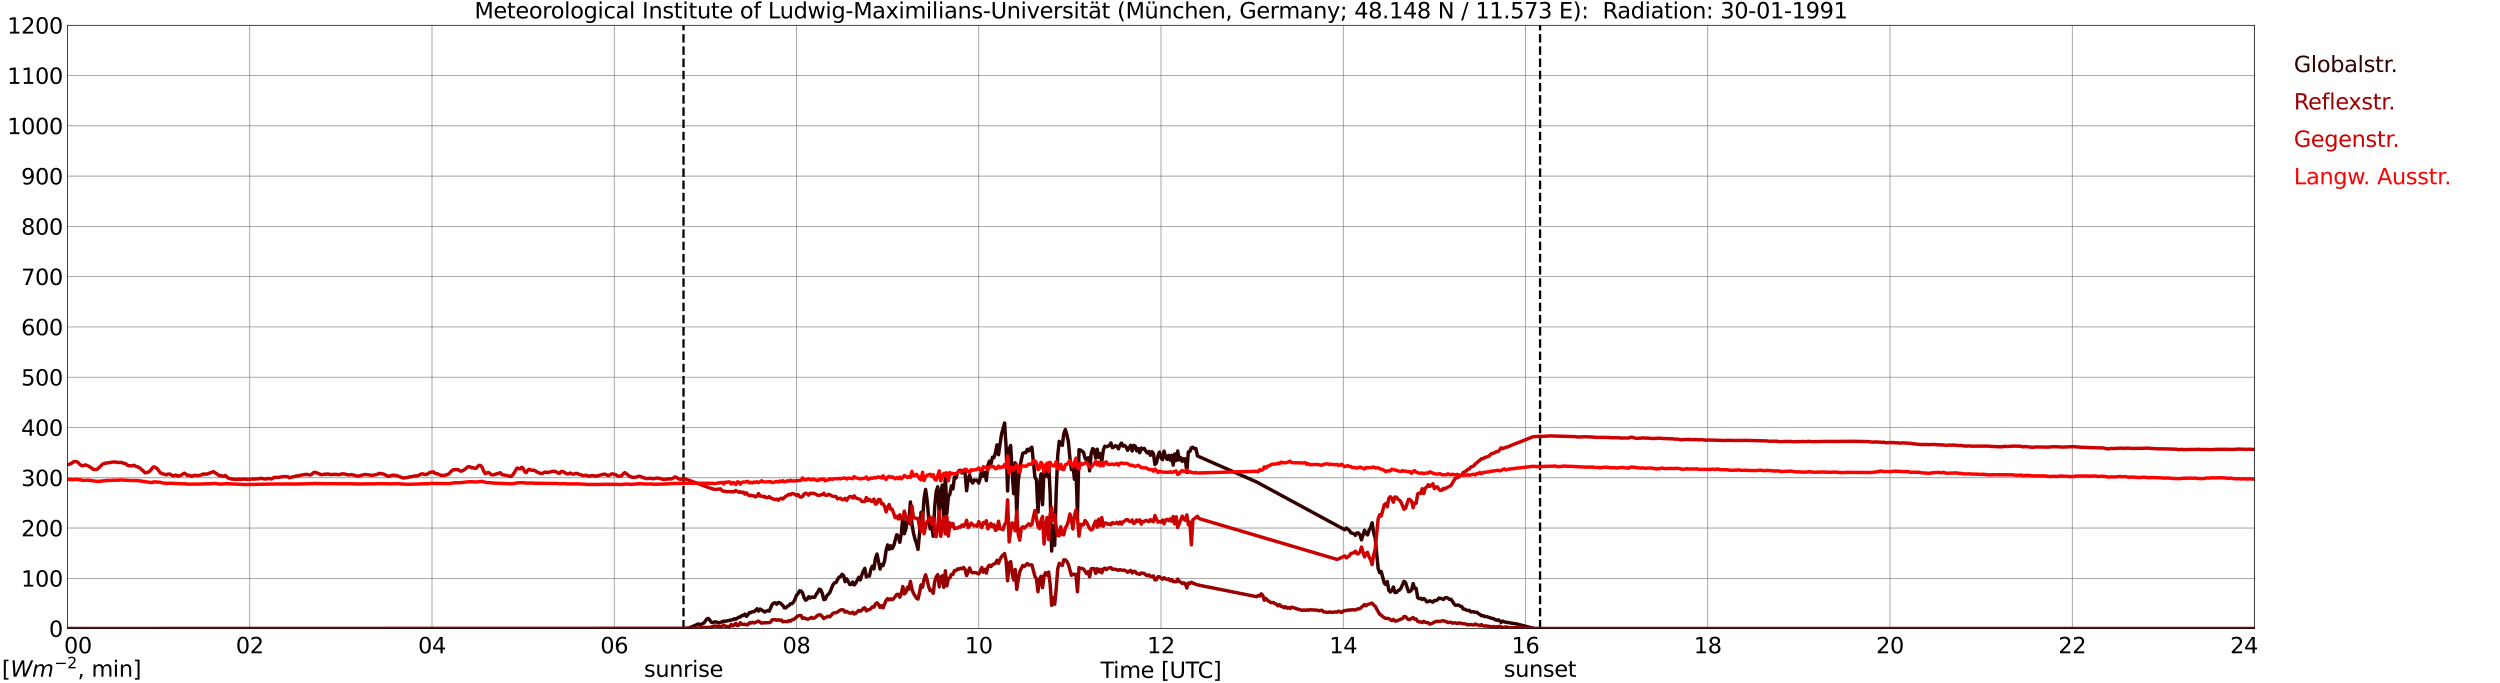 <?xml version="1.0" encoding="utf-8" standalone="no"?>
<!DOCTYPE svg PUBLIC "-//W3C//DTD SVG 1.1//EN"
  "http://www.w3.org/Graphics/SVG/1.1/DTD/svg11.dtd">
<svg xmlns:xlink="http://www.w3.org/1999/xlink" width="1085.4pt" height="296.64pt" viewBox="0 0 1085.4 296.64" xmlns="http://www.w3.org/2000/svg" version="1.1">
 <defs>
  <style type="text/css">*{stroke-linejoin: round; stroke-linecap: butt}</style>
 </defs>
 <g id="figure_1">
  <g id="patch_1">
   <path d="M 0 296.64 
L 1085.4 296.64 
L 1085.4 0 
L 0 0 
z
" style="fill: #ffffff"/>
  </g>
  <g id="axes_1">
   <g id="patch_2">
    <path d="M 29.306 272.909 
L 978.814 272.909 
L 978.814 10.976 
L 29.306 10.976 
z
" style="fill: #ffffff"/>
   </g>
   <g id="patch_3">
    <path d="M 978.814 272.909 
L 978.814 272.909 
L 978.814 10.976 
L 978.814 10.976 
z
" clip-path="url(#p6a5891a28e)" style="fill: #d3d3d3; opacity: 0.25; stroke: #d3d3d3; stroke-linejoin: miter"/>
   </g>
   <g id="matplotlib.axis_1">
    <g id="xtick_1">
     <g id="line2d_1">
      <path d="M 29.306 272.909 
L 29.306 10.976 
" clip-path="url(#p6a5891a28e)" style="fill: none; stroke: #808080; stroke-width: 0.3; stroke-linecap: square"/>
     </g>
     <g id="line2d_2"/>
     <g id="text_1">
      <!--    00 -->
      <g transform="translate(18.733 283.627) scale(0.095 -0.095)">
       <defs>
        <path id="DejaVuSans-20" transform="scale(0.016)"/>
        <path id="DejaVuSans-30" d="M 2034 4250 
Q 1547 4250 1301 3770 
Q 1056 3291 1056 2328 
Q 1056 1369 1301 889 
Q 1547 409 2034 409 
Q 2525 409 2770 889 
Q 3016 1369 3016 2328 
Q 3016 3291 2770 3770 
Q 2525 4250 2034 4250 
z
M 2034 4750 
Q 2819 4750 3233 4129 
Q 3647 3509 3647 2328 
Q 3647 1150 3233 529 
Q 2819 -91 2034 -91 
Q 1250 -91 836 529 
Q 422 1150 422 2328 
Q 422 3509 836 4129 
Q 1250 4750 2034 4750 
z
" transform="scale(0.016)"/>
       </defs>
       <use xlink:href="#DejaVuSans-20"/>
       <use xlink:href="#DejaVuSans-20" transform="translate(31.787 0)"/>
       <use xlink:href="#DejaVuSans-20" transform="translate(63.574 0)"/>
       <use xlink:href="#DejaVuSans-30" transform="translate(95.361 0)"/>
       <use xlink:href="#DejaVuSans-30" transform="translate(158.984 0)"/>
      </g>
     </g>
    </g>
    <g id="xtick_2">
     <g id="line2d_3">
      <path d="M 108.431 272.909 
L 108.431 10.976 
" clip-path="url(#p6a5891a28e)" style="fill: none; stroke: #808080; stroke-width: 0.3; stroke-linecap: square"/>
     </g>
     <g id="line2d_4"/>
     <g id="text_2">
      <!-- 02 -->
      <g transform="translate(102.387 283.627) scale(0.095 -0.095)">
       <defs>
        <path id="DejaVuSans-32" d="M 1228 531 
L 3431 531 
L 3431 0 
L 469 0 
L 469 531 
Q 828 903 1448 1529 
Q 2069 2156 2228 2338 
Q 2531 2678 2651 2914 
Q 2772 3150 2772 3378 
Q 2772 3750 2511 3984 
Q 2250 4219 1831 4219 
Q 1534 4219 1204 4116 
Q 875 4013 500 3803 
L 500 4441 
Q 881 4594 1212 4672 
Q 1544 4750 1819 4750 
Q 2544 4750 2975 4387 
Q 3406 4025 3406 3419 
Q 3406 3131 3298 2873 
Q 3191 2616 2906 2266 
Q 2828 2175 2409 1742 
Q 1991 1309 1228 531 
z
" transform="scale(0.016)"/>
       </defs>
       <use xlink:href="#DejaVuSans-30"/>
       <use xlink:href="#DejaVuSans-32" transform="translate(63.623 0)"/>
      </g>
     </g>
    </g>
    <g id="xtick_3">
     <g id="line2d_5">
      <path d="M 187.557 272.909 
L 187.557 10.976 
" clip-path="url(#p6a5891a28e)" style="fill: none; stroke: #808080; stroke-width: 0.3; stroke-linecap: square"/>
     </g>
     <g id="line2d_6"/>
     <g id="text_3">
      <!-- 04 -->
      <g transform="translate(181.513 283.627) scale(0.095 -0.095)">
       <defs>
        <path id="DejaVuSans-34" d="M 2419 4116 
L 825 1625 
L 2419 1625 
L 2419 4116 
z
M 2253 4666 
L 3047 4666 
L 3047 1625 
L 3713 1625 
L 3713 1100 
L 3047 1100 
L 3047 0 
L 2419 0 
L 2419 1100 
L 313 1100 
L 313 1709 
L 2253 4666 
z
" transform="scale(0.016)"/>
       </defs>
       <use xlink:href="#DejaVuSans-30"/>
       <use xlink:href="#DejaVuSans-34" transform="translate(63.623 0)"/>
      </g>
     </g>
    </g>
    <g id="xtick_4">
     <g id="line2d_7">
      <path d="M 266.683 272.909 
L 266.683 10.976 
" clip-path="url(#p6a5891a28e)" style="fill: none; stroke: #808080; stroke-width: 0.3; stroke-linecap: square"/>
     </g>
     <g id="line2d_8"/>
     <g id="text_4">
      <!-- 06 -->
      <g transform="translate(260.638 283.627) scale(0.095 -0.095)">
       <defs>
        <path id="DejaVuSans-36" d="M 2113 2584 
Q 1688 2584 1439 2293 
Q 1191 2003 1191 1497 
Q 1191 994 1439 701 
Q 1688 409 2113 409 
Q 2538 409 2786 701 
Q 3034 994 3034 1497 
Q 3034 2003 2786 2293 
Q 2538 2584 2113 2584 
z
M 3366 4563 
L 3366 3988 
Q 3128 4100 2886 4159 
Q 2644 4219 2406 4219 
Q 1781 4219 1451 3797 
Q 1122 3375 1075 2522 
Q 1259 2794 1537 2939 
Q 1816 3084 2150 3084 
Q 2853 3084 3261 2657 
Q 3669 2231 3669 1497 
Q 3669 778 3244 343 
Q 2819 -91 2113 -91 
Q 1303 -91 875 529 
Q 447 1150 447 2328 
Q 447 3434 972 4092 
Q 1497 4750 2381 4750 
Q 2619 4750 2861 4703 
Q 3103 4656 3366 4563 
z
" transform="scale(0.016)"/>
       </defs>
       <use xlink:href="#DejaVuSans-30"/>
       <use xlink:href="#DejaVuSans-36" transform="translate(63.623 0)"/>
      </g>
     </g>
    </g>
    <g id="xtick_5">
     <g id="line2d_9">
      <path d="M 345.808 272.909 
L 345.808 10.976 
" clip-path="url(#p6a5891a28e)" style="fill: none; stroke: #808080; stroke-width: 0.3; stroke-linecap: square"/>
     </g>
     <g id="line2d_10"/>
     <g id="text_5">
      <!-- 08 -->
      <g transform="translate(339.764 283.627) scale(0.095 -0.095)">
       <defs>
        <path id="DejaVuSans-38" d="M 2034 2216 
Q 1584 2216 1326 1975 
Q 1069 1734 1069 1313 
Q 1069 891 1326 650 
Q 1584 409 2034 409 
Q 2484 409 2743 651 
Q 3003 894 3003 1313 
Q 3003 1734 2745 1975 
Q 2488 2216 2034 2216 
z
M 1403 2484 
Q 997 2584 770 2862 
Q 544 3141 544 3541 
Q 544 4100 942 4425 
Q 1341 4750 2034 4750 
Q 2731 4750 3128 4425 
Q 3525 4100 3525 3541 
Q 3525 3141 3298 2862 
Q 3072 2584 2669 2484 
Q 3125 2378 3379 2068 
Q 3634 1759 3634 1313 
Q 3634 634 3220 271 
Q 2806 -91 2034 -91 
Q 1263 -91 848 271 
Q 434 634 434 1313 
Q 434 1759 690 2068 
Q 947 2378 1403 2484 
z
M 1172 3481 
Q 1172 3119 1398 2916 
Q 1625 2713 2034 2713 
Q 2441 2713 2670 2916 
Q 2900 3119 2900 3481 
Q 2900 3844 2670 4047 
Q 2441 4250 2034 4250 
Q 1625 4250 1398 4047 
Q 1172 3844 1172 3481 
z
" transform="scale(0.016)"/>
       </defs>
       <use xlink:href="#DejaVuSans-30"/>
       <use xlink:href="#DejaVuSans-38" transform="translate(63.623 0)"/>
      </g>
     </g>
    </g>
    <g id="xtick_6">
     <g id="line2d_11">
      <path d="M 424.934 272.909 
L 424.934 10.976 
" clip-path="url(#p6a5891a28e)" style="fill: none; stroke: #808080; stroke-width: 0.3; stroke-linecap: square"/>
     </g>
     <g id="line2d_12"/>
     <g id="text_6">
      <!-- 10 -->
      <g transform="translate(418.89 283.627) scale(0.095 -0.095)">
       <defs>
        <path id="DejaVuSans-31" d="M 794 531 
L 1825 531 
L 1825 4091 
L 703 3866 
L 703 4441 
L 1819 4666 
L 2450 4666 
L 2450 531 
L 3481 531 
L 3481 0 
L 794 0 
L 794 531 
z
" transform="scale(0.016)"/>
       </defs>
       <use xlink:href="#DejaVuSans-31"/>
       <use xlink:href="#DejaVuSans-30" transform="translate(63.623 0)"/>
      </g>
     </g>
    </g>
    <g id="xtick_7">
     <g id="line2d_13">
      <path d="M 504.06 272.909 
L 504.06 10.976 
" clip-path="url(#p6a5891a28e)" style="fill: none; stroke: #808080; stroke-width: 0.3; stroke-linecap: square"/>
     </g>
     <g id="line2d_14"/>
     <g id="text_7">
      <!-- 12 -->
      <g transform="translate(498.015 283.627) scale(0.095 -0.095)">
       <use xlink:href="#DejaVuSans-31"/>
       <use xlink:href="#DejaVuSans-32" transform="translate(63.623 0)"/>
      </g>
     </g>
    </g>
    <g id="xtick_8">
     <g id="line2d_15">
      <path d="M 583.185 272.909 
L 583.185 10.976 
" clip-path="url(#p6a5891a28e)" style="fill: none; stroke: #808080; stroke-width: 0.3; stroke-linecap: square"/>
     </g>
     <g id="line2d_16"/>
     <g id="text_8">
      <!-- 14 -->
      <g transform="translate(577.141 283.627) scale(0.095 -0.095)">
       <use xlink:href="#DejaVuSans-31"/>
       <use xlink:href="#DejaVuSans-34" transform="translate(63.623 0)"/>
      </g>
     </g>
    </g>
    <g id="xtick_9">
     <g id="line2d_17">
      <path d="M 662.311 272.909 
L 662.311 10.976 
" clip-path="url(#p6a5891a28e)" style="fill: none; stroke: #808080; stroke-width: 0.3; stroke-linecap: square"/>
     </g>
     <g id="line2d_18"/>
     <g id="text_9">
      <!-- 16 -->
      <g transform="translate(656.267 283.627) scale(0.095 -0.095)">
       <use xlink:href="#DejaVuSans-31"/>
       <use xlink:href="#DejaVuSans-36" transform="translate(63.623 0)"/>
      </g>
     </g>
    </g>
    <g id="xtick_10">
     <g id="line2d_19">
      <path d="M 741.437 272.909 
L 741.437 10.976 
" clip-path="url(#p6a5891a28e)" style="fill: none; stroke: #808080; stroke-width: 0.3; stroke-linecap: square"/>
     </g>
     <g id="line2d_20"/>
     <g id="text_10">
      <!-- 18 -->
      <g transform="translate(735.392 283.627) scale(0.095 -0.095)">
       <use xlink:href="#DejaVuSans-31"/>
       <use xlink:href="#DejaVuSans-38" transform="translate(63.623 0)"/>
      </g>
     </g>
    </g>
    <g id="xtick_11">
     <g id="line2d_21">
      <path d="M 820.562 272.909 
L 820.562 10.976 
" clip-path="url(#p6a5891a28e)" style="fill: none; stroke: #808080; stroke-width: 0.3; stroke-linecap: square"/>
     </g>
     <g id="line2d_22"/>
     <g id="text_11">
      <!-- 20 -->
      <g transform="translate(814.518 283.627) scale(0.095 -0.095)">
       <use xlink:href="#DejaVuSans-32"/>
       <use xlink:href="#DejaVuSans-30" transform="translate(63.623 0)"/>
      </g>
     </g>
    </g>
    <g id="xtick_12">
     <g id="line2d_23">
      <path d="M 899.688 272.909 
L 899.688 10.976 
" clip-path="url(#p6a5891a28e)" style="fill: none; stroke: #808080; stroke-width: 0.3; stroke-linecap: square"/>
     </g>
     <g id="line2d_24"/>
     <g id="text_12">
      <!-- 22 -->
      <g transform="translate(893.644 283.627) scale(0.095 -0.095)">
       <use xlink:href="#DejaVuSans-32"/>
       <use xlink:href="#DejaVuSans-32" transform="translate(63.623 0)"/>
      </g>
     </g>
    </g>
    <g id="xtick_13">
     <g id="line2d_25">
      <path d="M 978.814 272.909 
L 978.814 10.976 
" clip-path="url(#p6a5891a28e)" style="fill: none; stroke: #808080; stroke-width: 0.3; stroke-linecap: square"/>
     </g>
     <g id="line2d_26"/>
     <g id="text_13">
      <!-- 24    -->
      <g transform="translate(968.241 283.627) scale(0.095 -0.095)">
       <use xlink:href="#DejaVuSans-32"/>
       <use xlink:href="#DejaVuSans-34" transform="translate(63.623 0)"/>
       <use xlink:href="#DejaVuSans-20" transform="translate(127.246 0)"/>
       <use xlink:href="#DejaVuSans-20" transform="translate(159.033 0)"/>
       <use xlink:href="#DejaVuSans-20" transform="translate(190.82 0)"/>
      </g>
     </g>
    </g>
    <g id="text_14">
     <!-- Time [UTC] -->
     <g transform="translate(477.806 294.322) scale(0.095 -0.095)">
      <defs>
       <path id="DejaVuSans-54" d="M -19 4666 
L 3928 4666 
L 3928 4134 
L 2272 4134 
L 2272 0 
L 1638 0 
L 1638 4134 
L -19 4134 
L -19 4666 
z
" transform="scale(0.016)"/>
       <path id="DejaVuSans-69" d="M 603 3500 
L 1178 3500 
L 1178 0 
L 603 0 
L 603 3500 
z
M 603 4863 
L 1178 4863 
L 1178 4134 
L 603 4134 
L 603 4863 
z
" transform="scale(0.016)"/>
       <path id="DejaVuSans-6d" d="M 3328 2828 
Q 3544 3216 3844 3400 
Q 4144 3584 4550 3584 
Q 5097 3584 5394 3201 
Q 5691 2819 5691 2113 
L 5691 0 
L 5113 0 
L 5113 2094 
Q 5113 2597 4934 2840 
Q 4756 3084 4391 3084 
Q 3944 3084 3684 2787 
Q 3425 2491 3425 1978 
L 3425 0 
L 2847 0 
L 2847 2094 
Q 2847 2600 2669 2842 
Q 2491 3084 2119 3084 
Q 1678 3084 1418 2786 
Q 1159 2488 1159 1978 
L 1159 0 
L 581 0 
L 581 3500 
L 1159 3500 
L 1159 2956 
Q 1356 3278 1631 3431 
Q 1906 3584 2284 3584 
Q 2666 3584 2933 3390 
Q 3200 3197 3328 2828 
z
" transform="scale(0.016)"/>
       <path id="DejaVuSans-65" d="M 3597 1894 
L 3597 1613 
L 953 1613 
Q 991 1019 1311 708 
Q 1631 397 2203 397 
Q 2534 397 2845 478 
Q 3156 559 3463 722 
L 3463 178 
Q 3153 47 2828 -22 
Q 2503 -91 2169 -91 
Q 1331 -91 842 396 
Q 353 884 353 1716 
Q 353 2575 817 3079 
Q 1281 3584 2069 3584 
Q 2775 3584 3186 3129 
Q 3597 2675 3597 1894 
z
M 3022 2063 
Q 3016 2534 2758 2815 
Q 2500 3097 2075 3097 
Q 1594 3097 1305 2825 
Q 1016 2553 972 2059 
L 3022 2063 
z
" transform="scale(0.016)"/>
       <path id="DejaVuSans-5b" d="M 550 4863 
L 1875 4863 
L 1875 4416 
L 1125 4416 
L 1125 -397 
L 1875 -397 
L 1875 -844 
L 550 -844 
L 550 4863 
z
" transform="scale(0.016)"/>
       <path id="DejaVuSans-55" d="M 556 4666 
L 1191 4666 
L 1191 1831 
Q 1191 1081 1462 751 
Q 1734 422 2344 422 
Q 2950 422 3222 751 
Q 3494 1081 3494 1831 
L 3494 4666 
L 4128 4666 
L 4128 1753 
Q 4128 841 3676 375 
Q 3225 -91 2344 -91 
Q 1459 -91 1007 375 
Q 556 841 556 1753 
L 556 4666 
z
" transform="scale(0.016)"/>
       <path id="DejaVuSans-43" d="M 4122 4306 
L 4122 3641 
Q 3803 3938 3442 4084 
Q 3081 4231 2675 4231 
Q 1875 4231 1450 3742 
Q 1025 3253 1025 2328 
Q 1025 1406 1450 917 
Q 1875 428 2675 428 
Q 3081 428 3442 575 
Q 3803 722 4122 1019 
L 4122 359 
Q 3791 134 3420 21 
Q 3050 -91 2638 -91 
Q 1578 -91 968 557 
Q 359 1206 359 2328 
Q 359 3453 968 4101 
Q 1578 4750 2638 4750 
Q 3056 4750 3426 4639 
Q 3797 4528 4122 4306 
z
" transform="scale(0.016)"/>
       <path id="DejaVuSans-5d" d="M 1947 4863 
L 1947 -844 
L 622 -844 
L 622 -397 
L 1369 -397 
L 1369 4416 
L 622 4416 
L 622 4863 
L 1947 4863 
z
" transform="scale(0.016)"/>
      </defs>
      <use xlink:href="#DejaVuSans-54"/>
      <use xlink:href="#DejaVuSans-69" transform="translate(57.959 0)"/>
      <use xlink:href="#DejaVuSans-6d" transform="translate(85.742 0)"/>
      <use xlink:href="#DejaVuSans-65" transform="translate(183.154 0)"/>
      <use xlink:href="#DejaVuSans-20" transform="translate(244.678 0)"/>
      <use xlink:href="#DejaVuSans-5b" transform="translate(276.465 0)"/>
      <use xlink:href="#DejaVuSans-55" transform="translate(315.479 0)"/>
      <use xlink:href="#DejaVuSans-54" transform="translate(388.672 0)"/>
      <use xlink:href="#DejaVuSans-43" transform="translate(443.881 0)"/>
      <use xlink:href="#DejaVuSans-5d" transform="translate(513.705 0)"/>
     </g>
    </g>
   </g>
   <g id="matplotlib.axis_2">
    <g id="ytick_1">
     <g id="line2d_27">
      <path d="M 29.306 272.909 
L 978.814 272.909 
" clip-path="url(#p6a5891a28e)" style="fill: none; stroke: #808080; stroke-width: 0.3; stroke-linecap: square"/>
     </g>
     <g id="line2d_28"/>
     <g id="text_15">
      <!-- 0 -->
      <g transform="translate(21.261 276.518) scale(0.095 -0.095)">
       <use xlink:href="#DejaVuSans-30"/>
      </g>
     </g>
    </g>
    <g id="ytick_2">
     <g id="line2d_29">
      <path d="M 29.306 251.081 
L 978.814 251.081 
" clip-path="url(#p6a5891a28e)" style="fill: none; stroke: #808080; stroke-width: 0.3; stroke-linecap: square"/>
     </g>
     <g id="line2d_30"/>
     <g id="text_16">
      <!-- 100 -->
      <g transform="translate(9.173 254.69) scale(0.095 -0.095)">
       <use xlink:href="#DejaVuSans-31"/>
       <use xlink:href="#DejaVuSans-30" transform="translate(63.623 0)"/>
       <use xlink:href="#DejaVuSans-30" transform="translate(127.246 0)"/>
      </g>
     </g>
    </g>
    <g id="ytick_3">
     <g id="line2d_31">
      <path d="M 29.306 229.253 
L 978.814 229.253 
" clip-path="url(#p6a5891a28e)" style="fill: none; stroke: #808080; stroke-width: 0.3; stroke-linecap: square"/>
     </g>
     <g id="line2d_32"/>
     <g id="text_17">
      <!-- 200 -->
      <g transform="translate(9.173 232.863) scale(0.095 -0.095)">
       <use xlink:href="#DejaVuSans-32"/>
       <use xlink:href="#DejaVuSans-30" transform="translate(63.623 0)"/>
       <use xlink:href="#DejaVuSans-30" transform="translate(127.246 0)"/>
      </g>
     </g>
    </g>
    <g id="ytick_4">
     <g id="line2d_33">
      <path d="M 29.306 207.426 
L 978.814 207.426 
" clip-path="url(#p6a5891a28e)" style="fill: none; stroke: #808080; stroke-width: 0.3; stroke-linecap: square"/>
     </g>
     <g id="line2d_34"/>
     <g id="text_18">
      <!-- 300 -->
      <g transform="translate(9.173 211.035) scale(0.095 -0.095)">
       <defs>
        <path id="DejaVuSans-33" d="M 2597 2516 
Q 3050 2419 3304 2112 
Q 3559 1806 3559 1356 
Q 3559 666 3084 287 
Q 2609 -91 1734 -91 
Q 1441 -91 1130 -33 
Q 819 25 488 141 
L 488 750 
Q 750 597 1062 519 
Q 1375 441 1716 441 
Q 2309 441 2620 675 
Q 2931 909 2931 1356 
Q 2931 1769 2642 2001 
Q 2353 2234 1838 2234 
L 1294 2234 
L 1294 2753 
L 1863 2753 
Q 2328 2753 2575 2939 
Q 2822 3125 2822 3475 
Q 2822 3834 2567 4026 
Q 2313 4219 1838 4219 
Q 1578 4219 1281 4162 
Q 984 4106 628 3988 
L 628 4550 
Q 988 4650 1302 4700 
Q 1616 4750 1894 4750 
Q 2613 4750 3031 4423 
Q 3450 4097 3450 3541 
Q 3450 3153 3228 2886 
Q 3006 2619 2597 2516 
z
" transform="scale(0.016)"/>
       </defs>
       <use xlink:href="#DejaVuSans-33"/>
       <use xlink:href="#DejaVuSans-30" transform="translate(63.623 0)"/>
       <use xlink:href="#DejaVuSans-30" transform="translate(127.246 0)"/>
      </g>
     </g>
    </g>
    <g id="ytick_5">
     <g id="line2d_35">
      <path d="M 29.306 185.598 
L 978.814 185.598 
" clip-path="url(#p6a5891a28e)" style="fill: none; stroke: #808080; stroke-width: 0.3; stroke-linecap: square"/>
     </g>
     <g id="line2d_36"/>
     <g id="text_19">
      <!-- 400 -->
      <g transform="translate(9.173 189.207) scale(0.095 -0.095)">
       <use xlink:href="#DejaVuSans-34"/>
       <use xlink:href="#DejaVuSans-30" transform="translate(63.623 0)"/>
       <use xlink:href="#DejaVuSans-30" transform="translate(127.246 0)"/>
      </g>
     </g>
    </g>
    <g id="ytick_6">
     <g id="line2d_37">
      <path d="M 29.306 163.77 
L 978.814 163.77 
" clip-path="url(#p6a5891a28e)" style="fill: none; stroke: #808080; stroke-width: 0.3; stroke-linecap: square"/>
     </g>
     <g id="line2d_38"/>
     <g id="text_20">
      <!-- 500 -->
      <g transform="translate(9.173 167.379) scale(0.095 -0.095)">
       <defs>
        <path id="DejaVuSans-35" d="M 691 4666 
L 3169 4666 
L 3169 4134 
L 1269 4134 
L 1269 2991 
Q 1406 3038 1543 3061 
Q 1681 3084 1819 3084 
Q 2600 3084 3056 2656 
Q 3513 2228 3513 1497 
Q 3513 744 3044 326 
Q 2575 -91 1722 -91 
Q 1428 -91 1123 -41 
Q 819 9 494 109 
L 494 744 
Q 775 591 1075 516 
Q 1375 441 1709 441 
Q 2250 441 2565 725 
Q 2881 1009 2881 1497 
Q 2881 1984 2565 2268 
Q 2250 2553 1709 2553 
Q 1456 2553 1204 2497 
Q 953 2441 691 2322 
L 691 4666 
z
" transform="scale(0.016)"/>
       </defs>
       <use xlink:href="#DejaVuSans-35"/>
       <use xlink:href="#DejaVuSans-30" transform="translate(63.623 0)"/>
       <use xlink:href="#DejaVuSans-30" transform="translate(127.246 0)"/>
      </g>
     </g>
    </g>
    <g id="ytick_7">
     <g id="line2d_39">
      <path d="M 29.306 141.942 
L 978.814 141.942 
" clip-path="url(#p6a5891a28e)" style="fill: none; stroke: #808080; stroke-width: 0.3; stroke-linecap: square"/>
     </g>
     <g id="line2d_40"/>
     <g id="text_21">
      <!-- 600 -->
      <g transform="translate(9.173 145.551) scale(0.095 -0.095)">
       <use xlink:href="#DejaVuSans-36"/>
       <use xlink:href="#DejaVuSans-30" transform="translate(63.623 0)"/>
       <use xlink:href="#DejaVuSans-30" transform="translate(127.246 0)"/>
      </g>
     </g>
    </g>
    <g id="ytick_8">
     <g id="line2d_41">
      <path d="M 29.306 120.114 
L 978.814 120.114 
" clip-path="url(#p6a5891a28e)" style="fill: none; stroke: #808080; stroke-width: 0.3; stroke-linecap: square"/>
     </g>
     <g id="line2d_42"/>
     <g id="text_22">
      <!-- 700 -->
      <g transform="translate(9.173 123.724) scale(0.095 -0.095)">
       <defs>
        <path id="DejaVuSans-37" d="M 525 4666 
L 3525 4666 
L 3525 4397 
L 1831 0 
L 1172 0 
L 2766 4134 
L 525 4134 
L 525 4666 
z
" transform="scale(0.016)"/>
       </defs>
       <use xlink:href="#DejaVuSans-37"/>
       <use xlink:href="#DejaVuSans-30" transform="translate(63.623 0)"/>
       <use xlink:href="#DejaVuSans-30" transform="translate(127.246 0)"/>
      </g>
     </g>
    </g>
    <g id="ytick_9">
     <g id="line2d_43">
      <path d="M 29.306 98.287 
L 978.814 98.287 
" clip-path="url(#p6a5891a28e)" style="fill: none; stroke: #808080; stroke-width: 0.3; stroke-linecap: square"/>
     </g>
     <g id="line2d_44"/>
     <g id="text_23">
      <!-- 800 -->
      <g transform="translate(9.173 101.896) scale(0.095 -0.095)">
       <use xlink:href="#DejaVuSans-38"/>
       <use xlink:href="#DejaVuSans-30" transform="translate(63.623 0)"/>
       <use xlink:href="#DejaVuSans-30" transform="translate(127.246 0)"/>
      </g>
     </g>
    </g>
    <g id="ytick_10">
     <g id="line2d_45">
      <path d="M 29.306 76.459 
L 978.814 76.459 
" clip-path="url(#p6a5891a28e)" style="fill: none; stroke: #808080; stroke-width: 0.3; stroke-linecap: square"/>
     </g>
     <g id="line2d_46"/>
     <g id="text_24">
      <!-- 900 -->
      <g transform="translate(9.173 80.068) scale(0.095 -0.095)">
       <defs>
        <path id="DejaVuSans-39" d="M 703 97 
L 703 672 
Q 941 559 1184 500 
Q 1428 441 1663 441 
Q 2288 441 2617 861 
Q 2947 1281 2994 2138 
Q 2813 1869 2534 1725 
Q 2256 1581 1919 1581 
Q 1219 1581 811 2004 
Q 403 2428 403 3163 
Q 403 3881 828 4315 
Q 1253 4750 1959 4750 
Q 2769 4750 3195 4129 
Q 3622 3509 3622 2328 
Q 3622 1225 3098 567 
Q 2575 -91 1691 -91 
Q 1453 -91 1209 -44 
Q 966 3 703 97 
z
M 1959 2075 
Q 2384 2075 2632 2365 
Q 2881 2656 2881 3163 
Q 2881 3666 2632 3958 
Q 2384 4250 1959 4250 
Q 1534 4250 1286 3958 
Q 1038 3666 1038 3163 
Q 1038 2656 1286 2365 
Q 1534 2075 1959 2075 
z
" transform="scale(0.016)"/>
       </defs>
       <use xlink:href="#DejaVuSans-39"/>
       <use xlink:href="#DejaVuSans-30" transform="translate(63.623 0)"/>
       <use xlink:href="#DejaVuSans-30" transform="translate(127.246 0)"/>
      </g>
     </g>
    </g>
    <g id="ytick_11">
     <g id="line2d_47">
      <path d="M 29.306 54.631 
L 978.814 54.631 
" clip-path="url(#p6a5891a28e)" style="fill: none; stroke: #808080; stroke-width: 0.3; stroke-linecap: square"/>
     </g>
     <g id="line2d_48"/>
     <g id="text_25">
      <!-- 1000 -->
      <g transform="translate(3.128 58.24) scale(0.095 -0.095)">
       <use xlink:href="#DejaVuSans-31"/>
       <use xlink:href="#DejaVuSans-30" transform="translate(63.623 0)"/>
       <use xlink:href="#DejaVuSans-30" transform="translate(127.246 0)"/>
       <use xlink:href="#DejaVuSans-30" transform="translate(190.869 0)"/>
      </g>
     </g>
    </g>
    <g id="ytick_12">
     <g id="line2d_49">
      <path d="M 29.306 32.803 
L 978.814 32.803 
" clip-path="url(#p6a5891a28e)" style="fill: none; stroke: #808080; stroke-width: 0.3; stroke-linecap: square"/>
     </g>
     <g id="line2d_50"/>
     <g id="text_26">
      <!-- 1100 -->
      <g transform="translate(3.128 36.413) scale(0.095 -0.095)">
       <use xlink:href="#DejaVuSans-31"/>
       <use xlink:href="#DejaVuSans-31" transform="translate(63.623 0)"/>
       <use xlink:href="#DejaVuSans-30" transform="translate(127.246 0)"/>
       <use xlink:href="#DejaVuSans-30" transform="translate(190.869 0)"/>
      </g>
     </g>
    </g>
    <g id="ytick_13">
     <g id="line2d_51">
      <path d="M 29.306 10.976 
L 978.814 10.976 
" clip-path="url(#p6a5891a28e)" style="fill: none; stroke: #808080; stroke-width: 0.3; stroke-linecap: square"/>
     </g>
     <g id="line2d_52"/>
     <g id="text_27">
      <!-- 1200 -->
      <g transform="translate(3.128 14.585) scale(0.095 -0.095)">
       <use xlink:href="#DejaVuSans-31"/>
       <use xlink:href="#DejaVuSans-32" transform="translate(63.623 0)"/>
       <use xlink:href="#DejaVuSans-30" transform="translate(127.246 0)"/>
       <use xlink:href="#DejaVuSans-30" transform="translate(190.869 0)"/>
      </g>
     </g>
    </g>
   </g>
   <g id="line2d_53">
    <path d="M 296.751 272.909 
L 296.751 10.976 
" clip-path="url(#p6a5891a28e)" style="fill: none; stroke-dasharray: 3.7,1.6; stroke-dashoffset: 0; stroke: #000000"/>
   </g>
   <g id="line2d_54">
    <path d="M 668.641 272.909 
L 668.641 10.976 
" clip-path="url(#p6a5891a28e)" style="fill: none; stroke-dasharray: 3.7,1.6; stroke-dashoffset: 0; stroke: #000000"/>
   </g>
   <g id="line2d_55">
    <path d="M 29.306 272.909 
L 297.674 272.909 
L 298.333 272.675 
L 298.992 272.708 
L 302.289 271.309 
L 302.949 270.931 
L 304.267 271.117 
L 305.586 270.525 
L 306.905 268.685 
L 307.564 268.486 
L 308.883 270.204 
L 309.543 270.252 
L 310.202 270.019 
L 310.861 270.019 
L 312.18 270.464 
L 314.158 269.691 
L 314.818 269.737 
L 316.136 269.458 
L 316.796 269.366 
L 317.455 269.133 
L 318.114 269.085 
L 318.774 268.62 
L 319.433 268.851 
L 320.752 267.919 
L 321.411 267.919 
L 322.071 267.22 
L 322.73 267.22 
L 323.39 266.614 
L 324.049 267.594 
L 324.708 266.893 
L 325.368 265.961 
L 326.027 266.007 
L 326.686 265.54 
L 327.346 265.588 
L 328.005 265.027 
L 328.665 264.28 
L 329.324 265.308 
L 329.983 264.422 
L 331.302 265.215 
L 331.961 265.727 
L 333.28 265.075 
L 333.94 265.354 
L 335.258 262.416 
L 335.918 261.809 
L 336.577 261.716 
L 337.236 262.322 
L 337.896 261.576 
L 338.555 261.67 
L 339.874 262.835 
L 340.533 263.907 
L 341.193 263.907 
L 341.852 263.209 
L 342.512 262.881 
L 343.171 262.135 
L 343.83 262.135 
L 344.49 261.436 
L 345.149 260.177 
L 345.808 258.404 
L 346.468 257.797 
L 347.127 256.492 
L 347.787 256.586 
L 348.446 257.424 
L 349.105 259.524 
L 349.765 260.596 
L 350.424 260.223 
L 351.083 259.057 
L 351.743 259.664 
L 352.402 259.197 
L 353.062 259.336 
L 353.721 259.29 
L 354.38 257.985 
L 355.04 257.145 
L 355.699 255.791 
L 356.359 256.119 
L 357.018 257.706 
L 357.677 260.316 
L 358.337 260.177 
L 358.996 258.592 
L 359.655 257.985 
L 360.315 257.191 
L 361.634 253.879 
L 362.293 253.041 
L 362.952 252.947 
L 363.612 251.642 
L 364.271 250.616 
L 364.93 250.289 
L 365.59 249.309 
L 366.249 249.87 
L 366.909 252.528 
L 367.568 251.315 
L 368.227 252.389 
L 368.887 253.694 
L 369.546 253.788 
L 370.206 252.668 
L 370.865 253.973 
L 371.524 253.181 
L 372.843 250.616 
L 373.502 251.782 
L 374.162 249.636 
L 374.821 247.909 
L 375.481 246.744 
L 376.14 250.474 
L 376.799 250.009 
L 377.459 250.103 
L 378.118 247.117 
L 378.777 245.764 
L 379.437 246.977 
L 380.096 242.313 
L 380.756 240.54 
L 382.074 247.071 
L 382.734 245.111 
L 383.393 245.53 
L 384.053 243.478 
L 384.712 238.956 
L 385.371 236.576 
L 386.031 238.489 
L 386.69 236.95 
L 387.349 238.161 
L 388.009 236.95 
L 389.328 232.145 
L 389.987 232.798 
L 390.646 235.457 
L 391.306 231.912 
L 391.965 224.355 
L 392.624 231.726 
L 393.284 229.672 
L 393.943 224.776 
L 394.603 227.062 
L 395.262 217.92 
L 395.921 227.481 
L 396.581 231.399 
L 397.24 234.058 
L 397.899 235.876 
L 398.559 238.534 
L 399.218 231.726 
L 399.878 222.443 
L 400.537 225.429 
L 401.196 216.379 
L 401.856 212.509 
L 402.515 217.22 
L 403.175 224.543 
L 403.834 229.627 
L 404.493 227.854 
L 405.153 232.844 
L 405.812 220.018 
L 406.471 213.35 
L 407.131 211.344 
L 407.79 223.611 
L 408.45 214.002 
L 409.109 210.597 
L 409.768 225.01 
L 410.428 205.465 
L 411.087 222.91 
L 411.746 215.681 
L 412.406 214.561 
L 413.065 210.97 
L 413.725 212.276 
L 414.384 207.098 
L 415.043 207.565 
L 415.703 205.234 
L 416.362 204.3 
L 417.022 204.206 
L 417.681 205.374 
L 418.34 204.16 
L 419 205.374 
L 419.659 213.068 
L 420.318 207.938 
L 420.978 206.352 
L 421.637 208.825 
L 422.297 209.711 
L 422.956 208.358 
L 423.615 208.591 
L 424.275 208.451 
L 424.934 209.757 
L 425.593 207.471 
L 426.253 203.787 
L 426.912 206.819 
L 427.572 205.14 
L 428.231 208.637 
L 428.89 202.154 
L 429.55 200.242 
L 430.209 201.689 
L 430.869 198.518 
L 431.528 198.703 
L 432.187 196.464 
L 432.847 193.152 
L 433.506 197.444 
L 434.825 188.488 
L 436.144 183.638 
L 436.803 193.805 
L 437.462 213.162 
L 438.122 194.973 
L 438.781 193.432 
L 439.44 204.952 
L 440.1 214.327 
L 440.759 200.943 
L 441.419 223.657 
L 442.078 208.919 
L 442.737 203.507 
L 443.397 199.775 
L 444.056 196.791 
L 444.716 196.557 
L 445.375 196.512 
L 446.034 195.064 
L 446.694 195.765 
L 447.353 194.645 
L 448.012 194.178 
L 449.331 207.192 
L 449.991 208.358 
L 450.65 222.397 
L 451.309 211.11 
L 451.969 205.747 
L 452.628 219.132 
L 453.287 203.833 
L 453.947 202.202 
L 454.606 206.913 
L 455.266 201.034 
L 455.925 214.094 
L 456.584 239.235 
L 457.244 228.413 
L 457.903 236.762 
L 458.563 213.489 
L 459.222 197.771 
L 459.881 191.613 
L 460.541 192.314 
L 461.2 193.386 
L 461.859 188.348 
L 462.519 186.484 
L 463.178 188.675 
L 463.838 191.707 
L 464.497 198.703 
L 465.156 203.881 
L 465.816 202.014 
L 466.475 208.078 
L 467.134 202.994 
L 467.794 223.796 
L 468.453 195.252 
L 469.113 195.392 
L 470.431 196.372 
L 471.091 198.937 
L 471.75 199.823 
L 472.409 198.749 
L 473.069 204.439 
L 473.728 196.977 
L 474.388 194.785 
L 475.047 195.298 
L 475.706 198.889 
L 476.366 195.019 
L 477.025 198.563 
L 477.685 196.977 
L 478.344 200.336 
L 479.003 195.486 
L 479.663 193.713 
L 480.322 193.945 
L 480.981 193.759 
L 481.641 193.432 
L 482.3 192.314 
L 482.96 194.366 
L 483.619 194.087 
L 484.278 193.48 
L 484.938 193.853 
L 485.597 194.879 
L 486.256 193.2 
L 486.916 192.36 
L 487.575 193.713 
L 488.235 193.386 
L 488.894 193.993 
L 489.553 195.486 
L 490.872 193.34 
L 491.532 195.811 
L 492.191 193.34 
L 492.85 193.665 
L 493.51 195.765 
L 494.169 194.739 
L 494.828 196.557 
L 495.488 194.506 
L 496.147 195.019 
L 496.807 194.691 
L 497.466 195.859 
L 498.125 196.651 
L 498.785 195.999 
L 499.444 197.677 
L 500.103 196.09 
L 500.763 196.885 
L 501.422 201.689 
L 502.082 200.943 
L 502.741 197.817 
L 503.4 196.278 
L 504.06 198.797 
L 504.719 199.544 
L 505.379 195.859 
L 506.038 198.33 
L 506.697 199.404 
L 507.357 197.723 
L 508.016 199.775 
L 508.675 197.677 
L 509.335 201.921 
L 509.994 197.116 
L 510.654 199.963 
L 511.313 195.811 
L 511.972 199.683 
L 512.632 198.657 
L 513.291 200.336 
L 513.95 199.17 
L 514.61 199.216 
L 515.269 205.092 
L 515.929 196.184 
L 516.588 196.045 
L 517.247 194.366 
L 517.907 194.178 
L 518.566 194.831 
L 519.226 194.739 
L 519.885 197.957 
L 545.601 209.268 
L 583.845 230 
L 584.504 229.253 
L 585.823 230.279 
L 586.482 231.305 
L 587.801 231.726 
L 588.46 232.425 
L 589.12 231.353 
L 589.779 231.399 
L 590.439 232.191 
L 591.098 234.385 
L 592.417 230.185 
L 593.076 231.678 
L 593.736 232.239 
L 594.395 230.185 
L 595.054 229.114 
L 595.714 226.968 
L 596.373 231.213 
L 597.032 233.545 
L 598.351 246.932 
L 599.011 248.656 
L 599.67 248.143 
L 600.989 253.181 
L 601.648 253.788 
L 602.307 252.48 
L 602.967 256.304 
L 603.626 257.051 
L 604.286 256.398 
L 604.945 254.859 
L 605.604 257.239 
L 606.264 257.239 
L 606.923 256.446 
L 607.582 256.165 
L 608.242 255.372 
L 609.561 252.389 
L 610.22 252.901 
L 611.539 256.911 
L 612.198 256.772 
L 612.858 256.073 
L 613.517 253.366 
L 614.176 255.466 
L 614.836 255.42 
L 615.495 259.478 
L 616.154 259.897 
L 616.814 259.758 
L 617.473 260.316 
L 618.133 259.849 
L 618.792 260.316 
L 619.451 261.296 
L 620.111 261.157 
L 620.77 260.829 
L 622.089 261.436 
L 622.748 260.69 
L 623.408 260.735 
L 624.067 260.456 
L 624.726 259.664 
L 625.386 259.758 
L 626.705 260.271 
L 627.364 259.57 
L 628.023 259.43 
L 628.683 259.71 
L 629.342 260.271 
L 630.001 260.177 
L 631.32 262.228 
L 631.98 262.835 
L 632.639 262.696 
L 633.298 262.696 
L 633.958 263.163 
L 634.617 263.348 
L 635.276 264.422 
L 635.936 264.468 
L 636.595 264.887 
L 637.255 265.027 
L 637.914 264.981 
L 638.573 265.679 
L 639.233 265.588 
L 639.892 265.634 
L 640.552 265.867 
L 641.211 265.821 
L 641.87 266.426 
L 642.53 266.753 
L 643.189 267.36 
L 643.848 267.266 
L 644.508 267.685 
L 645.167 267.64 
L 647.805 268.48 
L 648.464 268.62 
L 649.783 269.318 
L 650.442 269.085 
L 651.102 269.506 
L 651.761 270.204 
L 652.42 269.646 
L 653.08 269.971 
L 653.739 270.159 
L 654.399 270.204 
L 655.717 270.466 
L 658.355 270.859 
L 666.267 272.909 
L 978.154 272.909 
L 978.154 272.909 
" clip-path="url(#p6a5891a28e)" style="fill: none; stroke: #330000; stroke-width: 1.5; stroke-linecap: square"/>
   </g>
   <g id="line2d_56">
    <path d="M 29.306 272.909 
L 298.992 272.826 
L 300.971 272.756 
L 302.289 272.773 
L 303.608 272.57 
L 304.927 272.431 
L 308.224 272.387 
L 310.202 271.796 
L 313.499 272.064 
L 314.158 271.35 
L 314.818 271.931 
L 315.477 271.931 
L 316.136 272.108 
L 316.796 272.018 
L 317.455 271.084 
L 318.114 271.752 
L 318.774 271.35 
L 319.433 270.639 
L 320.093 271.619 
L 320.752 271.44 
L 321.411 270.327 
L 322.071 270.995 
L 322.73 271.084 
L 323.39 270.995 
L 324.049 271.307 
L 324.708 271.217 
L 325.368 270.37 
L 326.027 270.503 
L 326.686 270.148 
L 327.346 270.503 
L 329.324 269.659 
L 330.643 270.549 
L 331.302 270.416 
L 333.94 270.327 
L 334.599 270.058 
L 335.258 269.124 
L 335.918 268.991 
L 336.577 269.078 
L 337.236 269.301 
L 337.896 269.034 
L 338.555 269.347 
L 339.215 269.168 
L 339.874 269.971 
L 340.533 269.792 
L 341.852 269.925 
L 342.512 269.436 
L 343.171 269.702 
L 343.83 269.124 
L 344.49 268.901 
L 345.149 268.545 
L 345.808 267.875 
L 346.468 267.43 
L 347.127 267.207 
L 347.787 267.253 
L 348.446 268.5 
L 349.105 268.277 
L 350.424 268.812 
L 351.083 268.722 
L 352.402 268.054 
L 353.062 268.5 
L 353.721 268.277 
L 355.04 267.118 
L 355.699 266.941 
L 356.359 266.985 
L 357.018 267.699 
L 357.677 268.589 
L 358.337 268.144 
L 359.655 267.52 
L 360.315 267.788 
L 361.634 266.273 
L 362.293 266.051 
L 362.952 266.005 
L 363.612 265.738 
L 364.271 265.204 
L 364.93 264.848 
L 365.59 264.669 
L 366.249 264.848 
L 366.909 265.782 
L 367.568 265.426 
L 368.887 266.184 
L 369.546 266.227 
L 370.206 265.782 
L 370.865 266.585 
L 371.524 266.273 
L 372.843 265.025 
L 373.502 265.383 
L 374.162 264.935 
L 374.821 264.09 
L 375.481 263.911 
L 376.14 265.247 
L 376.799 264.712 
L 377.459 264.712 
L 378.118 264.18 
L 378.777 263.422 
L 379.437 263.599 
L 380.096 262.22 
L 380.756 261.729 
L 381.415 262.397 
L 382.074 263.732 
L 382.734 262.977 
L 383.393 263.911 
L 384.712 260.659 
L 385.371 259.902 
L 386.031 260.436 
L 386.69 259.991 
L 387.349 260.393 
L 388.009 259.858 
L 389.328 258.12 
L 389.987 257.987 
L 390.646 259.28 
L 391.306 257.808 
L 391.965 254.646 
L 392.624 257.854 
L 393.284 257.23 
L 393.943 254.958 
L 394.603 255.805 
L 395.262 252.419 
L 395.921 255.805 
L 396.581 257.542 
L 397.899 259.725 
L 398.559 260.081 
L 399.218 257.363 
L 399.878 253.934 
L 400.537 254.958 
L 401.196 251.439 
L 401.856 249.568 
L 402.515 251.705 
L 403.175 254.691 
L 403.834 256.429 
L 404.493 256.117 
L 405.153 257.586 
L 405.812 252.463 
L 406.471 250.459 
L 407.131 249.479 
L 407.79 254.779 
L 408.45 250.592 
L 409.109 249.968 
L 409.768 255.001 
L 410.428 247.831 
L 411.087 254.379 
L 411.746 251.127 
L 412.406 250.904 
L 413.065 249.346 
L 413.725 249.389 
L 414.384 247.741 
L 415.043 247.741 
L 415.703 246.984 
L 416.362 247.117 
L 417.022 246.718 
L 417.681 246.94 
L 418.34 246.36 
L 419 247.207 
L 419.659 249.924 
L 420.978 246.582 
L 421.637 248.32 
L 422.297 248.678 
L 422.956 248.542 
L 423.615 248.632 
L 424.934 249.167 
L 425.593 247.92 
L 426.253 246.36 
L 426.912 248.455 
L 427.572 247.163 
L 428.231 248.811 
L 428.89 246.183 
L 429.55 245.38 
L 430.209 246.004 
L 430.869 245.203 
L 432.187 244.579 
L 432.847 243.243 
L 433.506 244.579 
L 434.165 242.931 
L 434.825 241.638 
L 436.144 240.346 
L 436.803 243.419 
L 437.462 252.151 
L 438.122 244.489 
L 438.781 243.821 
L 439.44 248.811 
L 440.1 251.795 
L 440.759 247.25 
L 441.419 255.894 
L 442.078 251.616 
L 442.737 248.187 
L 444.056 245.515 
L 444.716 245.96 
L 446.034 244.668 
L 446.694 245.336 
L 447.353 245.203 
L 448.012 245.292 
L 449.331 250.236 
L 449.991 251.306 
L 450.65 256.874 
L 451.309 251.483 
L 451.969 250.19 
L 452.628 255.137 
L 453.287 250.014 
L 453.947 248.632 
L 454.606 249.745 
L 455.266 248.366 
L 455.925 253.489 
L 456.584 262.798 
L 457.244 259.367 
L 457.903 262.353 
L 458.563 255.582 
L 459.222 247.028 
L 459.881 244.579 
L 461.2 245.469 
L 461.859 243.064 
L 462.519 243.064 
L 463.178 243.732 
L 463.838 244.98 
L 465.156 249.791 
L 465.816 249.3 
L 467.134 249.389 
L 467.794 256.918 
L 468.453 246.449 
L 469.113 246.805 
L 469.772 246.805 
L 470.431 247.028 
L 471.75 248.988 
L 472.409 248.187 
L 473.069 250.459 
L 473.728 246.94 
L 475.047 246.851 
L 475.706 248.944 
L 476.366 246.894 
L 477.025 248.276 
L 477.685 247.163 
L 478.344 248.678 
L 479.003 247.028 
L 479.663 246.672 
L 480.322 247.34 
L 480.981 246.718 
L 482.3 246.406 
L 482.96 247.207 
L 483.619 247.073 
L 484.278 247.163 
L 485.597 247.608 
L 486.256 247.296 
L 486.916 247.562 
L 488.235 247.562 
L 488.894 247.875 
L 489.553 248.455 
L 490.872 247.652 
L 491.532 248.765 
L 492.191 248.054 
L 492.85 248.143 
L 493.51 248.988 
L 494.828 249.346 
L 495.488 248.765 
L 496.807 248.944 
L 497.466 249.612 
L 498.125 249.968 
L 498.785 249.612 
L 499.444 250.236 
L 500.103 250.236 
L 500.763 250.057 
L 501.422 251.751 
L 502.082 251.705 
L 502.741 250.369 
L 503.4 250.413 
L 504.06 251.037 
L 504.719 251.439 
L 505.379 250.815 
L 506.038 251.306 
L 506.697 251.616 
L 507.357 251.26 
L 508.016 252.151 
L 508.675 251.572 
L 509.335 252.463 
L 510.654 252.596 
L 511.313 251.393 
L 511.972 252.463 
L 512.632 252.731 
L 513.291 253.353 
L 513.95 253.043 
L 514.61 253.443 
L 515.269 255.313 
L 515.929 253.131 
L 516.588 253.31 
L 517.247 252.775 
L 517.907 253.22 
L 518.566 253.353 
L 519.226 253.755 
L 521.204 254.196 
L 545.601 259.057 
L 546.26 258.522 
L 546.919 258.788 
L 547.579 257.808 
L 548.238 258.476 
L 548.898 260.615 
L 549.557 259.768 
L 550.216 260.615 
L 550.876 260.971 
L 551.535 261.506 
L 552.195 261.685 
L 552.854 261.55 
L 553.513 262.084 
L 554.173 262.307 
L 554.832 263.021 
L 555.491 262.486 
L 556.151 263.243 
L 556.81 263.287 
L 557.47 263.822 
L 558.129 263.422 
L 558.788 264.045 
L 559.448 263.778 
L 560.107 264.18 
L 560.766 263.599 
L 565.382 265.025 
L 566.042 264.802 
L 566.701 265.025 
L 567.36 264.758 
L 568.02 264.981 
L 568.679 264.712 
L 571.976 264.935 
L 572.635 265.204 
L 573.295 264.981 
L 573.954 264.981 
L 574.613 265.649 
L 576.592 265.872 
L 577.251 265.649 
L 577.91 265.828 
L 578.57 265.872 
L 579.889 265.649 
L 580.548 265.782 
L 581.207 265.337 
L 582.526 265.915 
L 583.185 265.247 
L 583.845 265.204 
L 584.504 264.981 
L 585.164 265.025 
L 585.823 264.758 
L 586.482 264.891 
L 587.142 264.669 
L 588.46 264.848 
L 589.12 264.49 
L 589.779 264.313 
L 590.439 264.267 
L 592.417 262.486 
L 593.076 263.021 
L 593.736 262.442 
L 595.714 261.862 
L 596.373 262.709 
L 597.032 263.2 
L 599.011 266.718 
L 599.67 267.074 
L 600.329 267.742 
L 601.648 268.545 
L 602.307 268.456 
L 602.967 268.589 
L 604.286 269.436 
L 604.945 268.901 
L 605.604 269.613 
L 606.264 269.613 
L 608.901 268.545 
L 609.561 267.699 
L 610.22 267.742 
L 610.879 268.456 
L 611.539 268.991 
L 612.198 268.901 
L 613.517 268.098 
L 614.176 268.855 
L 614.836 268.722 
L 615.495 269.748 
L 616.154 270.014 
L 616.814 269.971 
L 617.473 270.327 
L 618.133 269.748 
L 618.792 270.193 
L 620.111 270.416 
L 620.77 270.951 
L 621.429 270.772 
L 623.408 269.792 
L 624.726 269.792 
L 625.386 269.792 
L 626.045 269.523 
L 626.705 269.523 
L 628.023 269.925 
L 628.683 270.327 
L 629.342 270.148 
L 630.001 270.193 
L 630.661 270.593 
L 631.32 270.37 
L 631.98 270.46 
L 632.639 270.728 
L 633.298 270.46 
L 633.958 270.46 
L 634.617 270.728 
L 636.595 270.951 
L 637.255 271.307 
L 638.573 271.128 
L 639.233 271.307 
L 639.892 271.35 
L 640.552 270.905 
L 641.211 271.307 
L 641.87 271.35 
L 642.53 271.662 
L 643.189 271.173 
L 643.848 271.662 
L 644.508 271.841 
L 645.167 271.752 
L 647.805 272.154 
L 648.464 271.975 
L 649.123 272.241 
L 649.783 272.108 
L 650.442 272.197 
L 651.102 271.885 
L 653.08 272.643 
L 653.739 272.108 
L 655.058 272.509 
L 657.036 272.503 
L 660.992 272.623 
L 668.246 272.909 
L 978.154 272.909 
L 978.154 272.909 
" clip-path="url(#p6a5891a28e)" style="fill: none; stroke: #990000; stroke-width: 1.5; stroke-linecap: square"/>
   </g>
   <g id="line2d_57">
    <path d="M 29.306 201.646 
L 29.965 201.619 
L 30.625 201.379 
L 31.943 200.502 
L 32.603 200.377 
L 33.262 200.41 
L 33.921 200.807 
L 34.581 201.563 
L 35.24 202.036 
L 35.9 202.213 
L 37.218 201.844 
L 38.537 202.453 
L 39.197 202.796 
L 40.515 203.78 
L 41.834 203.876 
L 42.493 203.523 
L 44.472 201.582 
L 45.131 201.231 
L 49.087 200.587 
L 50.406 200.609 
L 51.065 200.803 
L 52.384 200.759 
L 54.362 201.264 
L 55.681 202.196 
L 56.34 202.182 
L 57 202.283 
L 58.319 202.023 
L 58.978 202.514 
L 59.637 202.63 
L 60.297 202.918 
L 60.956 203.385 
L 61.615 204.031 
L 62.275 204.47 
L 62.934 205.249 
L 64.253 205.048 
L 64.912 204.645 
L 65.572 203.964 
L 66.231 203.049 
L 66.89 202.652 
L 68.209 203.409 
L 69.528 205.217 
L 70.847 205.791 
L 71.506 205.884 
L 72.166 206.175 
L 72.825 205.852 
L 73.484 205.775 
L 74.144 206.022 
L 74.803 206.522 
L 75.462 206.592 
L 76.122 206.266 
L 77.441 206.692 
L 78.759 206.288 
L 79.419 205.784 
L 80.078 205.446 
L 80.737 205.876 
L 81.397 206.439 
L 82.056 206.312 
L 83.375 206.845 
L 84.034 206.424 
L 84.694 206.354 
L 85.353 206.489 
L 86.672 206.402 
L 87.331 206.234 
L 87.991 205.85 
L 88.65 205.797 
L 89.309 205.874 
L 89.969 205.795 
L 92.606 204.747 
L 94.584 206.009 
L 95.244 206.618 
L 95.903 206.417 
L 96.563 206.716 
L 97.222 206.806 
L 97.881 206.417 
L 98.541 207.142 
L 99.2 207.646 
L 99.86 207.714 
L 100.519 207.984 
L 103.156 208.168 
L 103.816 208.035 
L 104.475 208.131 
L 105.794 207.995 
L 108.431 208.15 
L 109.75 207.932 
L 110.41 208.008 
L 111.728 207.882 
L 112.388 207.904 
L 113.047 207.642 
L 115.025 207.934 
L 115.685 207.96 
L 116.344 207.701 
L 117.003 207.735 
L 117.663 207.982 
L 118.322 207.738 
L 118.982 207.279 
L 120.96 207.251 
L 122.938 206.908 
L 124.916 206.945 
L 125.575 207.423 
L 128.872 206.592 
L 129.532 206.603 
L 130.85 206.251 
L 132.169 206.039 
L 132.829 205.946 
L 133.488 205.983 
L 134.147 206.192 
L 134.807 206.236 
L 135.466 205.826 
L 136.125 205.177 
L 136.785 205.031 
L 137.444 205.332 
L 138.104 205.496 
L 139.422 206.087 
L 140.082 206.066 
L 140.741 205.88 
L 141.4 205.911 
L 142.06 205.795 
L 142.719 205.852 
L 143.379 206.035 
L 145.357 205.948 
L 146.016 205.948 
L 146.676 206.077 
L 147.335 206.055 
L 148.654 205.695 
L 149.972 205.874 
L 151.291 206.238 
L 152.61 206.033 
L 155.247 206.723 
L 156.566 206.531 
L 157.226 206.227 
L 158.544 205.981 
L 160.523 206.205 
L 161.182 206.441 
L 161.841 206.371 
L 162.501 206.181 
L 163.819 205.974 
L 164.479 205.533 
L 166.457 205.778 
L 168.435 206.788 
L 169.094 206.71 
L 170.413 206.308 
L 171.073 206.29 
L 172.391 206.528 
L 175.029 207.532 
L 176.348 207.404 
L 178.326 206.961 
L 178.985 206.969 
L 179.645 206.67 
L 180.963 206.611 
L 181.623 206.419 
L 182.941 205.773 
L 183.601 205.719 
L 184.26 205.987 
L 184.92 206.048 
L 185.579 205.771 
L 186.238 205.339 
L 186.898 205.051 
L 188.217 204.852 
L 188.876 205.546 
L 189.535 205.564 
L 191.513 206.4 
L 192.832 206.443 
L 194.151 206.042 
L 194.81 205.799 
L 196.129 204.365 
L 196.788 203.929 
L 198.767 203.881 
L 200.085 204.584 
L 200.745 204.396 
L 201.404 204.075 
L 202.063 203.59 
L 202.723 202.955 
L 203.382 202.558 
L 204.042 202.665 
L 204.701 203.099 
L 205.36 203.029 
L 206.02 203.287 
L 206.679 203.363 
L 207.339 202.597 
L 207.998 202.032 
L 208.657 202.13 
L 209.317 202.89 
L 209.976 204.429 
L 210.635 205.616 
L 211.295 205.422 
L 211.954 205.11 
L 212.614 205.446 
L 213.273 206.068 
L 213.932 206.214 
L 217.229 205.245 
L 217.889 206.024 
L 221.845 206.862 
L 222.504 206.408 
L 224.482 203.211 
L 225.801 203.588 
L 226.461 202.864 
L 227.12 203.256 
L 227.779 204.773 
L 228.439 205.208 
L 229.098 204.158 
L 229.757 203.732 
L 230.417 204.108 
L 231.076 204.167 
L 231.736 204.088 
L 233.714 205.199 
L 235.033 205.594 
L 235.692 205.448 
L 236.351 205.046 
L 237.011 204.966 
L 237.67 205.182 
L 240.308 204.575 
L 241.626 204.893 
L 242.286 205.426 
L 242.945 205.483 
L 243.604 204.747 
L 244.264 204.688 
L 246.242 205.773 
L 246.901 205.697 
L 247.561 205.363 
L 248.88 205.937 
L 250.198 205.476 
L 252.836 206.387 
L 253.495 206.485 
L 254.155 206.332 
L 254.814 206.443 
L 255.473 206.718 
L 256.133 206.683 
L 256.792 206.491 
L 257.451 206.509 
L 258.77 206.749 
L 262.067 205.882 
L 262.726 205.904 
L 264.045 206.498 
L 264.705 206.277 
L 265.364 205.845 
L 266.023 205.708 
L 266.683 205.972 
L 267.342 206.053 
L 268.002 206.648 
L 268.661 206.803 
L 269.98 206.507 
L 270.639 205.64 
L 271.298 205.203 
L 272.617 206.203 
L 273.277 206.786 
L 274.595 207.225 
L 275.914 207.227 
L 277.233 206.766 
L 277.892 206.79 
L 279.211 207.369 
L 279.87 207.517 
L 280.53 207.794 
L 282.508 207.598 
L 283.167 207.849 
L 284.486 207.683 
L 285.145 207.563 
L 285.805 207.567 
L 287.783 208.078 
L 288.442 208.141 
L 290.42 207.86 
L 291.08 207.997 
L 291.739 207.836 
L 292.399 207.528 
L 293.058 207.057 
L 293.717 207.271 
L 294.377 207.805 
L 295.036 208.041 
L 295.696 208.091 
L 296.355 207.794 
L 297.014 207.775 
L 298.992 208.458 
L 308.883 212.123 
L 309.543 212.245 
L 310.202 212.518 
L 312.839 212.265 
L 313.499 213.044 
L 314.158 213.275 
L 314.818 213.269 
L 315.477 213.494 
L 316.796 213.439 
L 317.455 213.526 
L 318.114 213.452 
L 318.774 213.559 
L 319.433 212.961 
L 320.752 213.749 
L 321.411 213.496 
L 322.071 213.863 
L 322.73 213.67 
L 323.39 214.55 
L 324.049 213.965 
L 324.708 214.757 
L 325.368 215.222 
L 326.027 214.998 
L 326.686 215.264 
L 327.346 215.27 
L 328.005 215.716 
L 328.665 215.362 
L 329.324 214.284 
L 329.983 215.412 
L 330.643 215.325 
L 331.302 215.694 
L 331.961 215.508 
L 332.621 216.074 
L 333.28 216.082 
L 333.94 215.617 
L 334.599 216.157 
L 335.258 216.477 
L 336.577 216.907 
L 337.236 216.676 
L 337.896 217.176 
L 338.555 216.617 
L 339.215 216.294 
L 339.874 216.643 
L 341.193 215.434 
L 341.852 215.089 
L 342.512 214.6 
L 343.171 214.858 
L 343.83 214.288 
L 344.49 214.382 
L 345.149 214.653 
L 345.808 215.137 
L 346.468 214.712 
L 347.127 215.635 
L 347.787 215.831 
L 348.446 215.532 
L 349.105 214.469 
L 349.765 214.111 
L 350.424 214.43 
L 351.083 214.967 
L 351.743 214.151 
L 353.721 214.269 
L 354.38 214.725 
L 355.04 215.015 
L 355.699 215.07 
L 356.359 214.838 
L 357.018 214.764 
L 357.677 214.116 
L 358.337 214.976 
L 358.996 215.109 
L 359.655 214.653 
L 360.315 214.784 
L 360.974 215.231 
L 361.634 215.493 
L 362.952 215.567 
L 363.612 216.571 
L 364.93 216.29 
L 365.59 216.986 
L 366.249 216.849 
L 366.909 216.344 
L 367.568 217.285 
L 368.227 216.224 
L 368.887 215.635 
L 369.546 215.646 
L 370.206 216.222 
L 370.865 215.251 
L 371.524 216.198 
L 372.843 216.617 
L 373.502 216.835 
L 374.162 217.685 
L 375.481 217.776 
L 376.14 215.991 
L 376.799 217.348 
L 377.459 216.82 
L 378.118 217.573 
L 378.777 217.682 
L 379.437 216.663 
L 380.096 218.894 
L 380.756 218.531 
L 381.415 216.862 
L 382.074 216.864 
L 382.734 218.719 
L 383.393 218.767 
L 384.053 219.865 
L 384.712 222.264 
L 385.371 220.31 
L 386.031 219.04 
L 386.69 221.07 
L 387.349 221.07 
L 388.668 224.746 
L 389.328 224.139 
L 389.987 225.307 
L 390.646 223.51 
L 391.306 225.383 
L 391.965 224.938 
L 392.624 221.884 
L 393.284 224.13 
L 393.943 225.497 
L 394.603 224.475 
L 395.262 227.677 
L 395.921 219.669 
L 396.581 224.746 
L 397.24 224.853 
L 397.899 225.117 
L 398.559 225.086 
L 399.218 228.777 
L 399.878 230.69 
L 400.537 222.6 
L 401.196 231.735 
L 401.856 228.43 
L 402.515 226.566 
L 403.834 224.519 
L 404.493 227.677 
L 405.153 224.776 
L 405.812 231.111 
L 406.471 232.992 
L 407.131 228.376 
L 407.79 221.965 
L 408.45 232.855 
L 409.768 224.48 
L 410.428 231.809 
L 411.087 224.235 
L 411.746 232.757 
L 412.406 226.983 
L 413.065 228.627 
L 413.725 227.291 
L 414.384 229.524 
L 415.043 229.33 
L 415.703 229.262 
L 416.362 228.747 
L 417.022 228.852 
L 417.681 227.917 
L 418.34 228.489 
L 419 227.597 
L 419.659 225.896 
L 420.318 229.057 
L 420.978 228.302 
L 421.637 227.084 
L 422.297 227.797 
L 422.956 228.328 
L 423.615 228.075 
L 424.275 228.474 
L 424.934 226.479 
L 425.593 228.024 
L 426.253 229.033 
L 426.912 226.822 
L 427.572 227.302 
L 428.231 226.084 
L 428.89 229.594 
L 429.55 228.544 
L 430.209 227.245 
L 430.869 228.666 
L 431.528 227.8 
L 432.187 230.297 
L 432.847 229.799 
L 433.506 226.287 
L 434.165 229.565 
L 434.825 229.605 
L 435.484 229.991 
L 436.144 227.717 
L 436.803 226.916 
L 437.462 217.01 
L 438.122 235.289 
L 438.781 230.703 
L 439.44 227.012 
L 440.1 227.996 
L 440.759 230.46 
L 441.419 222.059 
L 442.078 232.08 
L 442.737 234.518 
L 443.397 229.421 
L 444.056 228.677 
L 444.716 229.319 
L 446.034 227.981 
L 446.694 227.411 
L 447.353 228.21 
L 448.012 227.786 
L 448.672 224.392 
L 449.331 221.638 
L 450.65 228.491 
L 451.309 229.555 
L 451.969 225.959 
L 452.628 224.229 
L 453.287 236.179 
L 453.947 228.668 
L 454.606 224.687 
L 455.266 234.293 
L 455.925 223.478 
L 456.584 220.332 
L 457.244 225.787 
L 457.903 223.497 
L 458.563 228.729 
L 459.222 232.545 
L 459.881 232.595 
L 460.541 228.675 
L 461.2 231.949 
L 461.859 232.202 
L 462.519 229.279 
L 463.178 228.14 
L 463.838 226.265 
L 464.497 223.137 
L 465.156 225.794 
L 465.816 229.681 
L 466.475 223.94 
L 467.134 221.445 
L 467.794 224.831 
L 468.453 232.754 
L 469.113 227.638 
L 469.772 228.088 
L 470.431 227.749 
L 471.091 225.97 
L 471.75 226.809 
L 473.069 229.469 
L 473.728 230.094 
L 474.388 229.696 
L 475.047 227.61 
L 475.706 226.224 
L 476.366 228.887 
L 477.025 225.403 
L 477.685 228.251 
L 478.344 224.702 
L 479.003 228.45 
L 479.663 227.084 
L 480.322 227.108 
L 480.981 227.614 
L 481.641 227.442 
L 482.3 227.854 
L 482.96 226.859 
L 483.619 227.234 
L 484.278 227.21 
L 484.938 226.763 
L 485.597 227.503 
L 486.256 226.627 
L 486.916 227.586 
L 487.575 226.536 
L 488.235 226.252 
L 488.894 225.634 
L 489.553 225.591 
L 490.213 226.272 
L 490.872 226.483 
L 491.532 225.75 
L 492.191 227.28 
L 492.85 226.859 
L 493.51 225.739 
L 494.169 226.381 
L 494.828 225.717 
L 495.488 227.551 
L 496.147 226.359 
L 496.807 226.435 
L 497.466 225.903 
L 498.125 226.145 
L 498.785 226.51 
L 499.444 225.56 
L 500.103 226.243 
L 500.763 226.483 
L 501.422 223.809 
L 502.741 226.721 
L 503.4 226.459 
L 504.06 226.719 
L 504.719 225.8 
L 505.379 227.45 
L 506.038 225.772 
L 506.697 225.477 
L 507.357 226.058 
L 508.016 225.289 
L 508.675 226.344 
L 509.335 224.261 
L 509.994 227.459 
L 510.654 224.381 
L 511.313 229.035 
L 513.291 224.058 
L 513.95 225.416 
L 514.61 225.881 
L 515.269 223.552 
L 515.929 227.804 
L 516.588 226.645 
L 517.247 236.544 
L 517.907 225.647 
L 519.885 224.15 
L 520.544 225.134 
L 575.932 241.523 
L 580.548 242.893 
L 583.845 241.4 
L 584.504 242.202 
L 585.823 241.293 
L 586.482 240.322 
L 587.801 239.979 
L 588.46 239.305 
L 589.12 240.412 
L 589.779 240.409 
L 590.439 239.661 
L 591.098 237.502 
L 592.417 241.769 
L 593.076 240.311 
L 593.736 239.785 
L 594.395 241.863 
L 595.054 242.959 
L 595.714 245.118 
L 596.373 240.866 
L 597.032 238.539 
L 598.351 225.189 
L 599.011 223.51 
L 599.67 224.078 
L 600.989 219.169 
L 601.648 218.647 
L 602.307 220.04 
L 602.967 216.301 
L 603.626 215.648 
L 604.286 216.405 
L 604.945 218.04 
L 605.604 215.766 
L 606.264 215.86 
L 606.923 216.748 
L 607.582 217.113 
L 608.242 217.979 
L 609.561 221.114 
L 610.22 220.664 
L 611.539 216.763 
L 612.198 216.947 
L 612.858 217.68 
L 613.517 220.43 
L 614.176 218.377 
L 614.836 218.455 
L 615.495 214.441 
L 616.154 214.057 
L 616.814 214.24 
L 617.473 212.169 
L 618.133 214.273 
L 618.792 211.977 
L 619.451 211.431 
L 620.111 210.446 
L 620.77 211.195 
L 621.429 210.748 
L 622.089 210.016 
L 622.748 212.167 
L 623.408 211.448 
L 624.067 211.381 
L 624.726 212.455 
L 625.386 212.941 
L 626.045 212.808 
L 626.705 212.051 
L 627.364 212.302 
L 628.023 211.776 
L 630.001 210.802 
L 631.32 208.41 
L 631.98 207.631 
L 633.298 207.116 
L 633.958 206.544 
L 634.617 206.382 
L 635.276 205.086 
L 635.936 204.926 
L 637.255 203.824 
L 637.914 203.619 
L 638.573 202.726 
L 639.233 202.564 
L 639.892 202.213 
L 640.552 201.364 
L 641.211 200.925 
L 641.87 200.242 
L 642.53 199.836 
L 643.189 199.142 
L 643.848 199.186 
L 644.508 198.675 
L 645.827 198.286 
L 646.486 198.035 
L 647.145 197.254 
L 647.805 196.894 
L 648.464 196.747 
L 649.123 196.453 
L 649.783 195.992 
L 650.442 196.005 
L 651.102 195.35 
L 651.761 194.436 
L 652.42 194.787 
L 653.739 194.189 
L 654.399 194.106 
L 656.377 193.255 
L 658.355 192.476 
L 660.333 191.712 
L 665.608 189.61 
L 668.246 189.435 
L 670.224 189.446 
L 672.861 189.252 
L 684.071 189.568 
L 684.73 189.721 
L 688.027 189.625 
L 690.664 189.695 
L 691.324 189.721 
L 691.983 189.878 
L 692.643 189.828 
L 693.302 189.922 
L 695.28 189.889 
L 696.599 189.913 
L 698.577 189.926 
L 699.236 190.059 
L 702.533 190.038 
L 703.852 190.179 
L 707.149 190.179 
L 707.808 189.85 
L 708.468 189.797 
L 710.446 190.341 
L 713.743 190.11 
L 714.402 190.247 
L 715.062 190.179 
L 717.04 190.352 
L 717.699 190.396 
L 718.358 190.31 
L 719.018 190.371 
L 719.677 190.227 
L 723.633 190.45 
L 724.293 190.406 
L 724.952 190.505 
L 726.271 190.492 
L 726.93 190.668 
L 728.249 190.66 
L 730.227 190.985 
L 730.887 190.817 
L 733.524 190.795 
L 735.502 190.915 
L 736.162 190.799 
L 737.48 190.943 
L 738.799 190.874 
L 740.777 191.129 
L 741.437 191.022 
L 749.349 191.251 
L 750.009 191.151 
L 752.646 191.238 
L 755.943 191.236 
L 757.262 191.183 
L 767.153 191.424 
L 767.812 191.581 
L 771.109 191.537 
L 772.428 191.742 
L 773.746 191.725 
L 775.725 191.62 
L 776.384 191.731 
L 777.043 191.62 
L 778.362 191.771 
L 779.681 191.773 
L 782.978 191.67 
L 783.637 191.777 
L 784.956 191.598 
L 786.934 191.751 
L 794.187 191.627 
L 796.165 191.677 
L 803.419 191.603 
L 806.056 191.62 
L 811.331 191.729 
L 812.65 191.961 
L 814.628 191.873 
L 817.265 192.057 
L 817.925 191.967 
L 818.584 192.227 
L 819.903 192.161 
L 822.541 192.157 
L 823.2 192.299 
L 823.859 192.205 
L 824.519 192.362 
L 825.178 192.371 
L 825.837 192.268 
L 829.794 192.506 
L 830.453 192.683 
L 831.112 192.668 
L 831.772 192.805 
L 833.75 192.973 
L 835.728 193.021 
L 836.388 192.921 
L 837.047 193.052 
L 839.684 192.954 
L 841.003 193.096 
L 841.663 193.074 
L 842.322 193.233 
L 842.981 193.072 
L 844.959 193.368 
L 846.278 193.216 
L 846.938 193.31 
L 848.256 193.218 
L 850.235 193.423 
L 851.553 193.392 
L 852.872 193.654 
L 854.191 193.659 
L 854.85 193.587 
L 856.169 193.726 
L 857.488 193.709 
L 862.763 193.678 
L 864.082 193.77 
L 865.4 193.864 
L 866.719 193.892 
L 867.378 193.96 
L 868.697 193.947 
L 869.357 194.004 
L 870.016 193.75 
L 871.335 193.866 
L 873.972 193.689 
L 877.269 193.726 
L 878.588 194.025 
L 879.247 193.851 
L 882.544 194.215 
L 883.863 194.047 
L 889.138 194.126 
L 891.116 193.949 
L 894.413 194.008 
L 895.072 194.128 
L 900.347 193.91 
L 903.644 194.191 
L 912.216 194.469 
L 912.876 194.442 
L 914.854 194.857 
L 915.513 194.87 
L 916.832 194.648 
L 917.491 194.755 
L 920.788 194.543 
L 921.448 194.661 
L 922.766 194.584 
L 924.085 194.556 
L 925.404 194.691 
L 930.02 194.632 
L 931.338 194.615 
L 931.998 194.534 
L 935.954 194.824 
L 941.888 194.925 
L 943.207 194.995 
L 944.526 194.997 
L 945.845 195.174 
L 946.504 195.211 
L 947.163 195.067 
L 947.823 195.2 
L 952.438 195.108 
L 953.098 195.171 
L 954.417 195.056 
L 956.395 195.217 
L 957.714 195.11 
L 959.032 195.185 
L 960.351 195.191 
L 962.329 195.075 
L 964.307 195.049 
L 964.967 195.121 
L 966.285 195.03 
L 966.945 195.117 
L 968.264 195.115 
L 970.242 195.093 
L 971.561 194.951 
L 975.517 195.093 
L 976.836 195.01 
L 978.154 195.134 
L 978.154 195.134 
" clip-path="url(#p6a5891a28e)" style="fill: none; stroke: #cc0000; stroke-width: 1.5; stroke-linecap: square"/>
   </g>
   <g id="line2d_58">
    <path d="M 29.306 208.144 
L 30.625 208.087 
L 31.284 208.334 
L 31.943 208.172 
L 33.262 208.176 
L 35.24 208.342 
L 35.9 208.571 
L 37.878 208.48 
L 39.197 208.537 
L 40.515 208.772 
L 42.493 209.019 
L 43.812 208.892 
L 45.131 208.746 
L 46.45 208.593 
L 47.768 208.604 
L 49.087 208.528 
L 49.747 208.451 
L 50.406 208.528 
L 52.384 208.362 
L 57 208.65 
L 59.637 208.626 
L 64.912 209.399 
L 65.572 209.49 
L 66.231 209.429 
L 66.89 209.189 
L 69.528 209.386 
L 70.847 209.715 
L 72.825 209.888 
L 73.484 209.789 
L 79.419 210.043 
L 80.737 210.049 
L 81.397 210.2 
L 87.331 210.139 
L 89.309 210.051 
L 91.288 210.034 
L 93.266 209.87 
L 95.244 210.139 
L 95.903 210.202 
L 97.881 209.982 
L 106.453 210.366 
L 120.96 210.113 
L 122.278 210.161 
L 124.916 210.102 
L 126.235 210.143 
L 129.532 210.113 
L 136.125 209.958 
L 136.785 209.829 
L 137.444 209.964 
L 139.422 209.958 
L 141.4 210.001 
L 152.61 210.014 
L 155.247 210.113 
L 161.182 210.045 
L 161.841 210.099 
L 163.16 210.03 
L 164.479 209.99 
L 165.798 209.966 
L 169.754 210.069 
L 173.051 209.962 
L 173.71 210.089 
L 174.37 210.089 
L 175.688 210.213 
L 178.326 210.259 
L 179.645 210.189 
L 181.623 210.134 
L 184.26 210.001 
L 185.579 210.045 
L 186.898 209.868 
L 194.81 209.988 
L 197.448 209.591 
L 200.085 209.549 
L 204.042 209.115 
L 206.02 209.231 
L 206.679 209.266 
L 209.317 208.988 
L 211.295 209.534 
L 212.614 209.538 
L 214.592 209.763 
L 219.207 209.916 
L 221.845 210.054 
L 223.164 209.958 
L 224.482 209.648 
L 227.12 209.538 
L 228.439 209.763 
L 230.417 209.696 
L 232.395 209.803 
L 242.286 209.923 
L 242.945 210.056 
L 244.264 209.975 
L 246.901 210.08 
L 248.22 210.062 
L 248.88 210.137 
L 250.198 210.043 
L 251.517 210.104 
L 252.836 210.169 
L 255.473 210.337 
L 260.089 210.335 
L 262.726 210.257 
L 268.002 210.292 
L 269.32 210.361 
L 271.958 210.156 
L 273.936 210.305 
L 277.892 209.975 
L 280.53 210.176 
L 282.508 210.132 
L 284.486 210.239 
L 286.464 210.204 
L 287.783 210.195 
L 288.442 210.091 
L 289.102 210.126 
L 291.08 209.962 
L 295.036 209.868 
L 297.674 209.774 
L 309.543 209.831 
L 310.202 209.99 
L 313.499 209.434 
L 314.158 210.108 
L 314.818 209.373 
L 315.477 209.416 
L 316.136 209.211 
L 316.796 209.266 
L 317.455 210.123 
L 318.114 209.453 
L 318.774 209.731 
L 319.433 210.377 
L 320.093 209.202 
L 320.752 209.296 
L 321.411 210.224 
L 322.071 209.431 
L 322.73 209.237 
L 323.39 209.359 
L 324.049 209.056 
L 324.708 209.065 
L 325.368 209.652 
L 326.027 209.403 
L 326.686 209.661 
L 327.346 209.231 
L 328.005 209.464 
L 328.665 209.15 
L 329.324 209.517 
L 329.983 209.196 
L 330.643 208.731 
L 331.302 209.156 
L 331.961 209.255 
L 334.599 209.113 
L 335.258 209.514 
L 337.236 209.069 
L 337.896 209.29 
L 338.555 208.827 
L 339.215 209.106 
L 339.874 208.696 
L 340.533 209.17 
L 341.193 209.074 
L 341.852 208.707 
L 342.512 208.903 
L 343.171 208.513 
L 343.83 208.847 
L 347.787 208.565 
L 348.446 207.46 
L 349.105 208.207 
L 349.765 208.362 
L 351.083 207.869 
L 351.743 208.174 
L 352.402 208.316 
L 353.062 208.002 
L 355.04 208.687 
L 355.699 208.122 
L 356.359 208.144 
L 357.677 207.991 
L 358.337 208.774 
L 358.996 208.401 
L 359.655 208.353 
L 360.315 207.886 
L 360.974 208.067 
L 361.634 208.05 
L 362.293 207.803 
L 363.612 207.869 
L 364.271 207.72 
L 364.93 207.864 
L 366.249 207.554 
L 366.909 207.567 
L 367.568 207.967 
L 368.227 207.539 
L 370.206 207.792 
L 370.865 206.95 
L 371.524 207.423 
L 372.843 207.775 
L 373.502 207.919 
L 374.162 207.681 
L 374.821 207.818 
L 375.481 207.556 
L 376.14 207.076 
L 376.799 208.074 
L 377.459 207.941 
L 378.118 207.526 
L 378.777 207.674 
L 379.437 207.356 
L 380.096 207.548 
L 380.756 207.133 
L 381.415 207.194 
L 382.074 207.098 
L 382.734 207.541 
L 383.393 206.57 
L 384.053 207.532 
L 384.712 208.192 
L 385.371 207.175 
L 386.031 206.83 
L 386.69 207.203 
L 387.349 207.011 
L 388.668 207.864 
L 389.328 207.312 
L 389.987 207.832 
L 390.646 207.107 
L 391.306 207.901 
L 391.965 207.299 
L 392.624 206.43 
L 393.284 206.797 
L 393.943 207.308 
L 394.603 206.93 
L 395.262 207.264 
L 395.921 204.634 
L 396.581 206.474 
L 397.24 206.404 
L 397.899 205.935 
L 398.559 206.664 
L 399.218 207.86 
L 399.878 208.301 
L 400.537 205.04 
L 401.196 208.628 
L 401.856 206.958 
L 402.515 206.354 
L 403.834 205.884 
L 404.493 206.862 
L 405.153 206.057 
L 405.812 208.096 
L 406.471 208.436 
L 407.79 204.413 
L 408.45 208.737 
L 409.109 206.474 
L 409.768 205.551 
L 410.428 206.397 
L 411.087 205.304 
L 411.746 208.661 
L 412.406 205.116 
L 413.065 205.836 
L 413.725 205.524 
L 414.384 205.671 
L 415.043 205.697 
L 416.362 204.688 
L 417.022 204.797 
L 417.681 204.477 
L 418.34 204.52 
L 419 203.717 
L 419.659 203.879 
L 420.318 204.756 
L 420.978 205.179 
L 421.637 203.918 
L 422.297 204.167 
L 422.956 204.001 
L 423.615 203.983 
L 424.275 203.708 
L 424.934 203.121 
L 425.593 204.007 
L 426.253 204.108 
L 426.912 202.61 
L 427.572 203.125 
L 428.231 202.724 
L 428.89 203.789 
L 429.55 202.979 
L 430.209 202.381 
L 430.869 202.656 
L 431.528 202.626 
L 432.187 203.486 
L 432.847 203.355 
L 433.506 202.355 
L 434.165 203.139 
L 434.825 202.7 
L 435.484 202.859 
L 436.144 201.635 
L 436.803 202.984 
L 437.462 198.055 
L 438.122 205.417 
L 438.781 203.431 
L 439.44 202.735 
L 440.1 204.079 
L 441.419 201.656 
L 442.078 203.606 
L 442.737 205.107 
L 443.397 202.281 
L 444.716 202.311 
L 445.375 202.503 
L 446.694 201.48 
L 448.012 201.565 
L 448.672 200.067 
L 449.331 200.111 
L 449.991 201.023 
L 450.65 203.894 
L 451.309 203.363 
L 451.969 200.733 
L 452.628 201.552 
L 453.287 204.889 
L 453.947 202.014 
L 454.606 201.13 
L 455.266 204.758 
L 455.925 200.72 
L 456.584 201.855 
L 457.244 202.191 
L 457.903 202.285 
L 458.563 200.471 
L 459.222 203.523 
L 459.881 203.492 
L 460.541 201.578 
L 461.2 203.793 
L 461.859 203.813 
L 462.519 201.766 
L 463.178 201.591 
L 464.497 200.1 
L 465.816 202.665 
L 467.134 198.882 
L 467.794 203.029 
L 468.453 203.625 
L 469.113 201.032 
L 469.772 201.678 
L 470.431 201.451 
L 471.091 200.851 
L 471.75 200.805 
L 472.409 201.894 
L 473.069 202.685 
L 473.728 202.796 
L 474.388 202.148 
L 475.706 200.362 
L 476.366 201.849 
L 477.025 200.665 
L 477.685 202.272 
L 478.344 200.781 
L 479.003 202.156 
L 479.663 200.807 
L 480.322 200.554 
L 480.981 201.593 
L 482.3 201.63 
L 482.96 201.414 
L 483.619 201.75 
L 484.938 201.261 
L 485.597 201.958 
L 486.256 201.181 
L 486.916 200.978 
L 487.575 201.189 
L 488.235 201.274 
L 488.894 201.122 
L 489.553 201.338 
L 490.872 202.119 
L 491.532 201.905 
L 492.191 202.311 
L 492.85 202.536 
L 494.169 201.997 
L 494.828 202.436 
L 495.488 203.062 
L 496.147 202.984 
L 496.807 203.171 
L 497.466 203.084 
L 498.785 203.826 
L 499.444 203.898 
L 500.103 203.846 
L 500.763 204.575 
L 501.422 203.68 
L 502.082 204.28 
L 502.741 205.112 
L 503.4 204.588 
L 504.719 204.976 
L 507.357 205.053 
L 508.016 204.776 
L 508.675 205.171 
L 510.654 204.466 
L 511.313 205.985 
L 511.972 205.577 
L 512.632 204.725 
L 513.291 204.291 
L 513.95 204.743 
L 514.61 204.634 
L 515.269 204.031 
L 515.929 205.051 
L 516.588 204.787 
L 517.247 205.155 
L 517.907 205.147 
L 518.566 205.35 
L 519.226 205.116 
L 519.885 205.35 
L 545.601 204.612 
L 546.26 204.861 
L 546.919 203.911 
L 547.579 204.208 
L 548.238 203.935 
L 548.898 202.676 
L 549.557 203.248 
L 550.216 202.418 
L 550.876 202.351 
L 552.195 201.528 
L 554.173 201.449 
L 554.832 201.095 
L 555.491 201.301 
L 556.151 200.648 
L 556.81 200.827 
L 558.129 200.903 
L 558.788 200.823 
L 560.107 200.222 
L 560.766 200.855 
L 566.042 201.002 
L 566.701 200.842 
L 567.36 201.582 
L 568.02 201.298 
L 568.679 201.755 
L 571.976 201.628 
L 573.295 201.925 
L 573.954 201.942 
L 574.613 201.619 
L 575.273 201.447 
L 576.592 201.388 
L 577.251 201.737 
L 577.91 201.556 
L 579.889 201.774 
L 580.548 201.613 
L 581.207 202.102 
L 582.526 201.53 
L 583.185 202.185 
L 583.845 202.571 
L 585.164 202.15 
L 585.823 202.604 
L 586.482 202.554 
L 587.142 202.975 
L 587.801 202.964 
L 589.12 203.195 
L 589.779 203.082 
L 590.439 202.759 
L 591.098 203.095 
L 591.757 203.261 
L 592.417 203.608 
L 593.076 202.946 
L 593.736 203.097 
L 595.714 202.957 
L 596.373 202.765 
L 597.032 203.121 
L 598.351 203.125 
L 599.67 203.761 
L 600.329 203.782 
L 601.648 204.784 
L 602.307 204.407 
L 602.967 204.483 
L 603.626 204.381 
L 604.286 203.702 
L 604.945 203.988 
L 605.604 203.988 
L 607.582 204.64 
L 608.242 204.71 
L 608.901 204.302 
L 609.561 204.608 
L 610.22 204.54 
L 610.879 204.715 
L 612.198 204.802 
L 612.858 205.465 
L 613.517 204.627 
L 614.176 204.324 
L 614.836 205.014 
L 616.154 205.448 
L 617.473 205.361 
L 618.133 205.647 
L 619.451 205.313 
L 620.111 205.415 
L 620.77 204.852 
L 621.429 205.077 
L 622.089 205.5 
L 622.748 205.557 
L 623.408 205.867 
L 624.726 205.74 
L 625.386 205.736 
L 626.045 206.109 
L 626.705 206.181 
L 627.364 206.059 
L 628.023 206.09 
L 628.683 205.701 
L 629.342 206.079 
L 630.001 206.094 
L 630.661 205.865 
L 631.32 206.201 
L 631.98 206.135 
L 632.639 205.919 
L 633.958 206.354 
L 634.617 206.227 
L 636.595 206.323 
L 637.255 206.066 
L 637.914 206.367 
L 639.233 205.981 
L 639.892 205.893 
L 640.552 206.218 
L 641.211 205.572 
L 641.87 205.583 
L 642.53 205.147 
L 643.189 205.651 
L 643.848 205.149 
L 646.486 204.832 
L 647.145 204.73 
L 647.805 204.468 
L 648.464 204.56 
L 649.123 204.343 
L 650.442 204.186 
L 651.102 204.459 
L 653.08 203.571 
L 653.739 204.012 
L 655.058 203.682 
L 656.377 203.523 
L 659.014 203.182 
L 659.674 203.171 
L 660.992 202.984 
L 665.608 202.442 
L 666.267 202.46 
L 666.927 202.61 
L 667.586 202.525 
L 668.246 202.61 
L 670.224 202.501 
L 675.499 202.351 
L 676.158 202.623 
L 679.455 202.327 
L 680.114 202.473 
L 682.092 202.475 
L 688.686 202.8 
L 691.324 202.776 
L 692.643 202.986 
L 693.302 202.929 
L 694.621 203.047 
L 697.258 202.811 
L 699.236 203.069 
L 701.215 203.084 
L 701.874 203.204 
L 704.511 202.885 
L 705.171 203.097 
L 706.49 203.152 
L 707.149 203.246 
L 707.808 202.855 
L 708.468 202.746 
L 711.765 203.184 
L 713.083 203.184 
L 713.743 203.139 
L 714.402 203.357 
L 715.062 203.224 
L 716.38 203.197 
L 717.04 203.189 
L 717.699 203.394 
L 718.358 203.366 
L 719.018 203.651 
L 719.677 203.451 
L 720.337 203.501 
L 721.655 203.173 
L 722.315 203.396 
L 722.974 203.479 
L 723.633 203.357 
L 724.293 203.433 
L 724.952 203.352 
L 726.93 203.435 
L 727.59 203.32 
L 729.568 203.451 
L 730.227 203.791 
L 730.887 203.68 
L 731.546 203.704 
L 732.205 203.477 
L 733.524 203.656 
L 734.843 203.573 
L 735.502 203.671 
L 736.162 203.553 
L 736.821 203.555 
L 737.48 203.763 
L 742.756 203.791 
L 743.415 203.662 
L 744.734 203.82 
L 745.393 203.654 
L 746.052 203.658 
L 746.712 203.913 
L 750.009 203.948 
L 750.668 204.13 
L 752.646 204.175 
L 753.306 204.077 
L 753.965 204.167 
L 754.624 203.992 
L 756.602 204.243 
L 757.262 204.151 
L 759.24 204.243 
L 762.537 204.317 
L 763.196 204.178 
L 763.856 204.215 
L 764.515 204.123 
L 765.834 204.398 
L 766.493 204.247 
L 768.471 204.285 
L 770.449 204.514 
L 771.109 204.431 
L 772.428 204.47 
L 773.087 204.741 
L 775.065 204.649 
L 775.725 204.568 
L 776.384 204.618 
L 777.043 204.507 
L 779.021 204.728 
L 779.681 204.902 
L 781 204.841 
L 781.659 204.931 
L 782.978 204.913 
L 783.637 205.033 
L 785.615 204.791 
L 786.275 204.845 
L 786.934 205.02 
L 791.55 204.931 
L 792.209 204.926 
L 792.868 205.04 
L 793.528 204.968 
L 794.187 205.064 
L 795.506 204.994 
L 797.484 204.974 
L 798.803 205.197 
L 799.462 205.116 
L 800.122 205.199 
L 802.1 205.057 
L 803.419 205.09 
L 810.012 205.136 
L 810.672 205.197 
L 811.99 205.099 
L 812.65 205.145 
L 813.309 205.02 
L 814.628 204.904 
L 815.947 204.618 
L 816.606 204.494 
L 818.584 204.784 
L 819.244 204.664 
L 820.562 204.806 
L 822.541 204.544 
L 826.497 204.747 
L 827.156 204.797 
L 828.475 204.73 
L 829.134 205.044 
L 831.112 205.014 
L 832.431 205.057 
L 833.091 205.033 
L 834.409 205.297 
L 836.388 205.374 
L 837.047 205.522 
L 839.025 205.28 
L 841.663 205.064 
L 842.322 205.286 
L 843.641 205.081 
L 844.3 205.221 
L 844.959 205.478 
L 846.938 205.404 
L 849.575 205.31 
L 850.894 205.588 
L 851.553 205.522 
L 852.213 205.712 
L 854.191 205.78 
L 855.51 205.723 
L 856.169 205.858 
L 857.488 205.828 
L 859.466 205.928 
L 860.125 205.978 
L 860.785 205.867 
L 861.444 206.035 
L 862.103 205.976 
L 863.422 206.168 
L 866.06 206.094 
L 873.972 206.138 
L 874.632 206.301 
L 876.61 206.336 
L 877.269 206.221 
L 878.588 206.531 
L 879.907 206.338 
L 882.544 206.605 
L 883.863 206.603 
L 886.5 206.633 
L 887.16 206.531 
L 887.819 206.764 
L 888.479 206.624 
L 889.138 206.823 
L 890.457 206.865 
L 891.775 206.74 
L 892.435 206.878 
L 893.094 206.891 
L 894.413 206.692 
L 895.072 206.657 
L 896.391 206.799 
L 897.71 206.742 
L 898.369 206.919 
L 899.688 206.841 
L 900.347 206.954 
L 901.007 206.686 
L 905.622 206.666 
L 907.601 206.751 
L 908.919 206.64 
L 909.579 206.659 
L 910.898 206.851 
L 912.216 206.779 
L 912.876 206.731 
L 915.513 207.137 
L 916.832 207.004 
L 918.151 207.087 
L 920.129 206.862 
L 921.448 207.002 
L 922.766 206.913 
L 924.085 207.183 
L 926.063 207.122 
L 928.701 207.34 
L 930.02 207.22 
L 930.679 207.179 
L 932.657 207.38 
L 933.316 207.419 
L 933.976 207.316 
L 939.251 207.506 
L 939.91 207.609 
L 940.57 207.504 
L 944.526 207.773 
L 945.845 207.792 
L 946.504 207.829 
L 947.163 207.674 
L 948.482 207.683 
L 949.142 207.55 
L 949.801 207.663 
L 951.12 207.543 
L 951.779 207.661 
L 953.098 207.552 
L 953.757 207.705 
L 954.417 207.679 
L 955.076 207.808 
L 955.735 207.749 
L 956.395 207.851 
L 957.714 207.541 
L 959.692 207.546 
L 960.351 207.399 
L 961.01 207.495 
L 964.307 207.421 
L 964.967 207.41 
L 965.626 207.539 
L 966.285 207.482 
L 967.604 207.718 
L 968.264 207.58 
L 968.923 207.594 
L 969.582 207.79 
L 970.901 207.884 
L 972.22 207.812 
L 972.879 207.947 
L 974.857 207.838 
L 975.517 207.993 
L 976.836 207.882 
L 978.154 207.995 
L 978.154 207.995 
" clip-path="url(#p6a5891a28e)" style="fill: none; stroke: #ff0000; stroke-width: 1.5; stroke-linecap: square"/>
   </g>
   <g id="patch_4">
    <path d="M 29.306 272.909 
L 29.306 10.976 
" style="fill: none; stroke: #000000; stroke-width: 0.3; stroke-linejoin: miter; stroke-linecap: square"/>
   </g>
   <g id="patch_5">
    <path d="M 978.814 272.909 
L 978.814 10.976 
" style="fill: none; stroke: #000000; stroke-width: 0.3; stroke-linejoin: miter; stroke-linecap: square"/>
   </g>
   <g id="patch_6">
    <path d="M 29.306 272.909 
L 978.814 272.909 
" style="fill: none; stroke: #000000; stroke-width: 0.3; stroke-linejoin: miter; stroke-linecap: square"/>
   </g>
   <g id="patch_7">
    <path d="M 29.306 10.976 
L 978.814 10.976 
" style="fill: none; stroke: #000000; stroke-width: 0.3; stroke-linejoin: miter; stroke-linecap: square"/>
   </g>
   <g id="text_28">
    <!-- sunrise -->
    <g transform="translate(279.586 293.863) scale(0.095 -0.095)">
     <defs>
      <path id="DejaVuSans-73" d="M 2834 3397 
L 2834 2853 
Q 2591 2978 2328 3040 
Q 2066 3103 1784 3103 
Q 1356 3103 1142 2972 
Q 928 2841 928 2578 
Q 928 2378 1081 2264 
Q 1234 2150 1697 2047 
L 1894 2003 
Q 2506 1872 2764 1633 
Q 3022 1394 3022 966 
Q 3022 478 2636 193 
Q 2250 -91 1575 -91 
Q 1294 -91 989 -36 
Q 684 19 347 128 
L 347 722 
Q 666 556 975 473 
Q 1284 391 1588 391 
Q 1994 391 2212 530 
Q 2431 669 2431 922 
Q 2431 1156 2273 1281 
Q 2116 1406 1581 1522 
L 1381 1569 
Q 847 1681 609 1914 
Q 372 2147 372 2553 
Q 372 3047 722 3315 
Q 1072 3584 1716 3584 
Q 2034 3584 2315 3537 
Q 2597 3491 2834 3397 
z
" transform="scale(0.016)"/>
      <path id="DejaVuSans-75" d="M 544 1381 
L 544 3500 
L 1119 3500 
L 1119 1403 
Q 1119 906 1312 657 
Q 1506 409 1894 409 
Q 2359 409 2629 706 
Q 2900 1003 2900 1516 
L 2900 3500 
L 3475 3500 
L 3475 0 
L 2900 0 
L 2900 538 
Q 2691 219 2414 64 
Q 2138 -91 1772 -91 
Q 1169 -91 856 284 
Q 544 659 544 1381 
z
M 1991 3584 
L 1991 3584 
z
" transform="scale(0.016)"/>
      <path id="DejaVuSans-6e" d="M 3513 2113 
L 3513 0 
L 2938 0 
L 2938 2094 
Q 2938 2591 2744 2837 
Q 2550 3084 2163 3084 
Q 1697 3084 1428 2787 
Q 1159 2491 1159 1978 
L 1159 0 
L 581 0 
L 581 3500 
L 1159 3500 
L 1159 2956 
Q 1366 3272 1645 3428 
Q 1925 3584 2291 3584 
Q 2894 3584 3203 3211 
Q 3513 2838 3513 2113 
z
" transform="scale(0.016)"/>
      <path id="DejaVuSans-72" d="M 2631 2963 
Q 2534 3019 2420 3045 
Q 2306 3072 2169 3072 
Q 1681 3072 1420 2755 
Q 1159 2438 1159 1844 
L 1159 0 
L 581 0 
L 581 3500 
L 1159 3500 
L 1159 2956 
Q 1341 3275 1631 3429 
Q 1922 3584 2338 3584 
Q 2397 3584 2469 3576 
Q 2541 3569 2628 3553 
L 2631 2963 
z
" transform="scale(0.016)"/>
     </defs>
     <use xlink:href="#DejaVuSans-73"/>
     <use xlink:href="#DejaVuSans-75" transform="translate(52.1 0)"/>
     <use xlink:href="#DejaVuSans-6e" transform="translate(115.479 0)"/>
     <use xlink:href="#DejaVuSans-72" transform="translate(178.857 0)"/>
     <use xlink:href="#DejaVuSans-69" transform="translate(219.971 0)"/>
     <use xlink:href="#DejaVuSans-73" transform="translate(247.754 0)"/>
     <use xlink:href="#DejaVuSans-65" transform="translate(299.854 0)"/>
    </g>
   </g>
   <g id="text_29">
    <!-- sunset -->
    <g transform="translate(652.887 293.863) scale(0.095 -0.095)">
     <defs>
      <path id="DejaVuSans-74" d="M 1172 4494 
L 1172 3500 
L 2356 3500 
L 2356 3053 
L 1172 3053 
L 1172 1153 
Q 1172 725 1289 603 
Q 1406 481 1766 481 
L 2356 481 
L 2356 0 
L 1766 0 
Q 1100 0 847 248 
Q 594 497 594 1153 
L 594 3053 
L 172 3053 
L 172 3500 
L 594 3500 
L 594 4494 
L 1172 4494 
z
" transform="scale(0.016)"/>
     </defs>
     <use xlink:href="#DejaVuSans-73"/>
     <use xlink:href="#DejaVuSans-75" transform="translate(52.1 0)"/>
     <use xlink:href="#DejaVuSans-6e" transform="translate(115.479 0)"/>
     <use xlink:href="#DejaVuSans-73" transform="translate(178.857 0)"/>
     <use xlink:href="#DejaVuSans-65" transform="translate(230.957 0)"/>
     <use xlink:href="#DejaVuSans-74" transform="translate(292.48 0)"/>
    </g>
   </g>
   <g id="text_30">
    <!-- [$Wm^{-2}$, min] -->
    <g transform="translate(0.821 293.863) scale(0.095 -0.095)">
     <defs>
      <path id="DejaVuSans-Oblique-57" d="M 616 4666 
L 1228 4666 
L 1453 697 
L 3213 4666 
L 3916 4666 
L 4147 697 
L 5888 4666 
L 6528 4666 
L 4453 0 
L 3659 0 
L 3444 3891 
L 1697 0 
L 903 0 
L 616 4666 
z
" transform="scale(0.016)"/>
      <path id="DejaVuSans-Oblique-6d" d="M 5747 2113 
L 5338 0 
L 4763 0 
L 5166 2094 
Q 5191 2228 5203 2325 
Q 5216 2422 5216 2491 
Q 5216 2772 5059 2928 
Q 4903 3084 4622 3084 
Q 4203 3084 3875 2770 
Q 3547 2456 3450 1953 
L 3066 0 
L 2491 0 
L 2900 2094 
Q 2925 2209 2937 2307 
Q 2950 2406 2950 2484 
Q 2950 2769 2794 2926 
Q 2638 3084 2363 3084 
Q 1938 3084 1609 2770 
Q 1281 2456 1184 1953 
L 800 0 
L 225 0 
L 909 3500 
L 1484 3500 
L 1375 2956 
Q 1609 3263 1923 3423 
Q 2238 3584 2597 3584 
Q 2978 3584 3223 3384 
Q 3469 3184 3519 2828 
Q 3781 3197 4126 3390 
Q 4472 3584 4856 3584 
Q 5306 3584 5551 3325 
Q 5797 3066 5797 2591 
Q 5797 2488 5784 2364 
Q 5772 2241 5747 2113 
z
" transform="scale(0.016)"/>
      <path id="DejaVuSans-2212" d="M 678 2272 
L 4684 2272 
L 4684 1741 
L 678 1741 
L 678 2272 
z
" transform="scale(0.016)"/>
      <path id="DejaVuSans-2c" d="M 750 794 
L 1409 794 
L 1409 256 
L 897 -744 
L 494 -744 
L 750 256 
L 750 794 
z
" transform="scale(0.016)"/>
     </defs>
     <use xlink:href="#DejaVuSans-5b" transform="translate(0 0.766)"/>
     <use xlink:href="#DejaVuSans-Oblique-57" transform="translate(39.014 0.766)"/>
     <use xlink:href="#DejaVuSans-Oblique-6d" transform="translate(137.891 0.766)"/>
     <use xlink:href="#DejaVuSans-2212" transform="translate(239.953 39.047) scale(0.7)"/>
     <use xlink:href="#DejaVuSans-32" transform="translate(298.605 39.047) scale(0.7)"/>
     <use xlink:href="#DejaVuSans-2c" transform="translate(345.875 0.766)"/>
     <use xlink:href="#DejaVuSans-20" transform="translate(377.663 0.766)"/>
     <use xlink:href="#DejaVuSans-6d" transform="translate(409.45 0.766)"/>
     <use xlink:href="#DejaVuSans-69" transform="translate(506.862 0.766)"/>
     <use xlink:href="#DejaVuSans-6e" transform="translate(534.645 0.766)"/>
     <use xlink:href="#DejaVuSans-5d" transform="translate(598.024 0.766)"/>
    </g>
   </g>
   <g id="text_31">
    <!-- Globalstr. -->
    <g style="fill: #330000" transform="translate(995.905 31.291) scale(0.095 -0.095)">
     <defs>
      <path id="DejaVuSans-47" d="M 3809 666 
L 3809 1919 
L 2778 1919 
L 2778 2438 
L 4434 2438 
L 4434 434 
Q 4069 175 3628 42 
Q 3188 -91 2688 -91 
Q 1594 -91 976 548 
Q 359 1188 359 2328 
Q 359 3472 976 4111 
Q 1594 4750 2688 4750 
Q 3144 4750 3555 4637 
Q 3966 4525 4313 4306 
L 4313 3634 
Q 3963 3931 3569 4081 
Q 3175 4231 2741 4231 
Q 1884 4231 1454 3753 
Q 1025 3275 1025 2328 
Q 1025 1384 1454 906 
Q 1884 428 2741 428 
Q 3075 428 3337 486 
Q 3600 544 3809 666 
z
" transform="scale(0.016)"/>
      <path id="DejaVuSans-6c" d="M 603 4863 
L 1178 4863 
L 1178 0 
L 603 0 
L 603 4863 
z
" transform="scale(0.016)"/>
      <path id="DejaVuSans-6f" d="M 1959 3097 
Q 1497 3097 1228 2736 
Q 959 2375 959 1747 
Q 959 1119 1226 758 
Q 1494 397 1959 397 
Q 2419 397 2687 759 
Q 2956 1122 2956 1747 
Q 2956 2369 2687 2733 
Q 2419 3097 1959 3097 
z
M 1959 3584 
Q 2709 3584 3137 3096 
Q 3566 2609 3566 1747 
Q 3566 888 3137 398 
Q 2709 -91 1959 -91 
Q 1206 -91 779 398 
Q 353 888 353 1747 
Q 353 2609 779 3096 
Q 1206 3584 1959 3584 
z
" transform="scale(0.016)"/>
      <path id="DejaVuSans-62" d="M 3116 1747 
Q 3116 2381 2855 2742 
Q 2594 3103 2138 3103 
Q 1681 3103 1420 2742 
Q 1159 2381 1159 1747 
Q 1159 1113 1420 752 
Q 1681 391 2138 391 
Q 2594 391 2855 752 
Q 3116 1113 3116 1747 
z
M 1159 2969 
Q 1341 3281 1617 3432 
Q 1894 3584 2278 3584 
Q 2916 3584 3314 3078 
Q 3713 2572 3713 1747 
Q 3713 922 3314 415 
Q 2916 -91 2278 -91 
Q 1894 -91 1617 61 
Q 1341 213 1159 525 
L 1159 0 
L 581 0 
L 581 4863 
L 1159 4863 
L 1159 2969 
z
" transform="scale(0.016)"/>
      <path id="DejaVuSans-61" d="M 2194 1759 
Q 1497 1759 1228 1600 
Q 959 1441 959 1056 
Q 959 750 1161 570 
Q 1363 391 1709 391 
Q 2188 391 2477 730 
Q 2766 1069 2766 1631 
L 2766 1759 
L 2194 1759 
z
M 3341 1997 
L 3341 0 
L 2766 0 
L 2766 531 
Q 2569 213 2275 61 
Q 1981 -91 1556 -91 
Q 1019 -91 701 211 
Q 384 513 384 1019 
Q 384 1609 779 1909 
Q 1175 2209 1959 2209 
L 2766 2209 
L 2766 2266 
Q 2766 2663 2505 2880 
Q 2244 3097 1772 3097 
Q 1472 3097 1187 3025 
Q 903 2953 641 2809 
L 641 3341 
Q 956 3463 1253 3523 
Q 1550 3584 1831 3584 
Q 2591 3584 2966 3190 
Q 3341 2797 3341 1997 
z
" transform="scale(0.016)"/>
      <path id="DejaVuSans-2e" d="M 684 794 
L 1344 794 
L 1344 0 
L 684 0 
L 684 794 
z
" transform="scale(0.016)"/>
     </defs>
     <use xlink:href="#DejaVuSans-47"/>
     <use xlink:href="#DejaVuSans-6c" transform="translate(77.49 0)"/>
     <use xlink:href="#DejaVuSans-6f" transform="translate(105.273 0)"/>
     <use xlink:href="#DejaVuSans-62" transform="translate(166.455 0)"/>
     <use xlink:href="#DejaVuSans-61" transform="translate(229.932 0)"/>
     <use xlink:href="#DejaVuSans-6c" transform="translate(291.211 0)"/>
     <use xlink:href="#DejaVuSans-73" transform="translate(318.994 0)"/>
     <use xlink:href="#DejaVuSans-74" transform="translate(371.094 0)"/>
     <use xlink:href="#DejaVuSans-72" transform="translate(410.303 0)"/>
     <use xlink:href="#DejaVuSans-2e" transform="translate(442.291 0)"/>
    </g>
   </g>
   <g id="text_32">
    <!-- Reflexstr. -->
    <g style="fill: #990000" transform="translate(995.905 47.531) scale(0.095 -0.095)">
     <defs>
      <path id="DejaVuSans-52" d="M 2841 2188 
Q 3044 2119 3236 1894 
Q 3428 1669 3622 1275 
L 4263 0 
L 3584 0 
L 2988 1197 
Q 2756 1666 2539 1819 
Q 2322 1972 1947 1972 
L 1259 1972 
L 1259 0 
L 628 0 
L 628 4666 
L 2053 4666 
Q 2853 4666 3247 4331 
Q 3641 3997 3641 3322 
Q 3641 2881 3436 2590 
Q 3231 2300 2841 2188 
z
M 1259 4147 
L 1259 2491 
L 2053 2491 
Q 2509 2491 2742 2702 
Q 2975 2913 2975 3322 
Q 2975 3731 2742 3939 
Q 2509 4147 2053 4147 
L 1259 4147 
z
" transform="scale(0.016)"/>
      <path id="DejaVuSans-66" d="M 2375 4863 
L 2375 4384 
L 1825 4384 
Q 1516 4384 1395 4259 
Q 1275 4134 1275 3809 
L 1275 3500 
L 2222 3500 
L 2222 3053 
L 1275 3053 
L 1275 0 
L 697 0 
L 697 3053 
L 147 3053 
L 147 3500 
L 697 3500 
L 697 3744 
Q 697 4328 969 4595 
Q 1241 4863 1831 4863 
L 2375 4863 
z
" transform="scale(0.016)"/>
      <path id="DejaVuSans-78" d="M 3513 3500 
L 2247 1797 
L 3578 0 
L 2900 0 
L 1881 1375 
L 863 0 
L 184 0 
L 1544 1831 
L 300 3500 
L 978 3500 
L 1906 2253 
L 2834 3500 
L 3513 3500 
z
" transform="scale(0.016)"/>
     </defs>
     <use xlink:href="#DejaVuSans-52"/>
     <use xlink:href="#DejaVuSans-65" transform="translate(64.982 0)"/>
     <use xlink:href="#DejaVuSans-66" transform="translate(126.506 0)"/>
     <use xlink:href="#DejaVuSans-6c" transform="translate(161.711 0)"/>
     <use xlink:href="#DejaVuSans-65" transform="translate(189.494 0)"/>
     <use xlink:href="#DejaVuSans-78" transform="translate(249.268 0)"/>
     <use xlink:href="#DejaVuSans-73" transform="translate(308.447 0)"/>
     <use xlink:href="#DejaVuSans-74" transform="translate(360.547 0)"/>
     <use xlink:href="#DejaVuSans-72" transform="translate(399.756 0)"/>
     <use xlink:href="#DejaVuSans-2e" transform="translate(431.744 0)"/>
    </g>
   </g>
   <g id="text_33">
    <!-- Gegenstr. -->
    <g style="fill: #cc0000" transform="translate(995.905 63.771) scale(0.095 -0.095)">
     <defs>
      <path id="DejaVuSans-67" d="M 2906 1791 
Q 2906 2416 2648 2759 
Q 2391 3103 1925 3103 
Q 1463 3103 1205 2759 
Q 947 2416 947 1791 
Q 947 1169 1205 825 
Q 1463 481 1925 481 
Q 2391 481 2648 825 
Q 2906 1169 2906 1791 
z
M 3481 434 
Q 3481 -459 3084 -895 
Q 2688 -1331 1869 -1331 
Q 1566 -1331 1297 -1286 
Q 1028 -1241 775 -1147 
L 775 -588 
Q 1028 -725 1275 -790 
Q 1522 -856 1778 -856 
Q 2344 -856 2625 -561 
Q 2906 -266 2906 331 
L 2906 616 
Q 2728 306 2450 153 
Q 2172 0 1784 0 
Q 1141 0 747 490 
Q 353 981 353 1791 
Q 353 2603 747 3093 
Q 1141 3584 1784 3584 
Q 2172 3584 2450 3431 
Q 2728 3278 2906 2969 
L 2906 3500 
L 3481 3500 
L 3481 434 
z
" transform="scale(0.016)"/>
     </defs>
     <use xlink:href="#DejaVuSans-47"/>
     <use xlink:href="#DejaVuSans-65" transform="translate(77.49 0)"/>
     <use xlink:href="#DejaVuSans-67" transform="translate(139.014 0)"/>
     <use xlink:href="#DejaVuSans-65" transform="translate(202.49 0)"/>
     <use xlink:href="#DejaVuSans-6e" transform="translate(264.014 0)"/>
     <use xlink:href="#DejaVuSans-73" transform="translate(327.393 0)"/>
     <use xlink:href="#DejaVuSans-74" transform="translate(379.492 0)"/>
     <use xlink:href="#DejaVuSans-72" transform="translate(418.701 0)"/>
     <use xlink:href="#DejaVuSans-2e" transform="translate(450.689 0)"/>
    </g>
   </g>
   <g id="text_34">
    <!-- Langw. Ausstr. -->
    <g style="fill: #ff0000" transform="translate(995.905 80.01) scale(0.095 -0.095)">
     <defs>
      <path id="DejaVuSans-4c" d="M 628 4666 
L 1259 4666 
L 1259 531 
L 3531 531 
L 3531 0 
L 628 0 
L 628 4666 
z
" transform="scale(0.016)"/>
      <path id="DejaVuSans-77" d="M 269 3500 
L 844 3500 
L 1563 769 
L 2278 3500 
L 2956 3500 
L 3675 769 
L 4391 3500 
L 4966 3500 
L 4050 0 
L 3372 0 
L 2619 2869 
L 1863 0 
L 1184 0 
L 269 3500 
z
" transform="scale(0.016)"/>
      <path id="DejaVuSans-41" d="M 2188 4044 
L 1331 1722 
L 3047 1722 
L 2188 4044 
z
M 1831 4666 
L 2547 4666 
L 4325 0 
L 3669 0 
L 3244 1197 
L 1141 1197 
L 716 0 
L 50 0 
L 1831 4666 
z
" transform="scale(0.016)"/>
     </defs>
     <use xlink:href="#DejaVuSans-4c"/>
     <use xlink:href="#DejaVuSans-61" transform="translate(55.713 0)"/>
     <use xlink:href="#DejaVuSans-6e" transform="translate(116.992 0)"/>
     <use xlink:href="#DejaVuSans-67" transform="translate(180.371 0)"/>
     <use xlink:href="#DejaVuSans-77" transform="translate(243.848 0)"/>
     <use xlink:href="#DejaVuSans-2e" transform="translate(316.51 0)"/>
     <use xlink:href="#DejaVuSans-20" transform="translate(348.297 0)"/>
     <use xlink:href="#DejaVuSans-41" transform="translate(380.084 0)"/>
     <use xlink:href="#DejaVuSans-75" transform="translate(448.492 0)"/>
     <use xlink:href="#DejaVuSans-73" transform="translate(511.871 0)"/>
     <use xlink:href="#DejaVuSans-73" transform="translate(563.971 0)"/>
     <use xlink:href="#DejaVuSans-74" transform="translate(616.07 0)"/>
     <use xlink:href="#DejaVuSans-72" transform="translate(655.279 0)"/>
     <use xlink:href="#DejaVuSans-2e" transform="translate(687.268 0)"/>
    </g>
   </g>
   <g id="text_35">
    <!-- Meteorological Institute of Ludwig-Maximilians-Universität (München, Germany; 48.148 N / 11.573 E):  Radiation: 30-01-1991 -->
    <g transform="translate(206.01 7.976) scale(0.095 -0.095)">
     <defs>
      <path id="DejaVuSans-4d" d="M 628 4666 
L 1569 4666 
L 2759 1491 
L 3956 4666 
L 4897 4666 
L 4897 0 
L 4281 0 
L 4281 4097 
L 3078 897 
L 2444 897 
L 1241 4097 
L 1241 0 
L 628 0 
L 628 4666 
z
" transform="scale(0.016)"/>
      <path id="DejaVuSans-63" d="M 3122 3366 
L 3122 2828 
Q 2878 2963 2633 3030 
Q 2388 3097 2138 3097 
Q 1578 3097 1268 2742 
Q 959 2388 959 1747 
Q 959 1106 1268 751 
Q 1578 397 2138 397 
Q 2388 397 2633 464 
Q 2878 531 3122 666 
L 3122 134 
Q 2881 22 2623 -34 
Q 2366 -91 2075 -91 
Q 1284 -91 818 406 
Q 353 903 353 1747 
Q 353 2603 823 3093 
Q 1294 3584 2113 3584 
Q 2378 3584 2631 3529 
Q 2884 3475 3122 3366 
z
" transform="scale(0.016)"/>
      <path id="DejaVuSans-49" d="M 628 4666 
L 1259 4666 
L 1259 0 
L 628 0 
L 628 4666 
z
" transform="scale(0.016)"/>
      <path id="DejaVuSans-64" d="M 2906 2969 
L 2906 4863 
L 3481 4863 
L 3481 0 
L 2906 0 
L 2906 525 
Q 2725 213 2448 61 
Q 2172 -91 1784 -91 
Q 1150 -91 751 415 
Q 353 922 353 1747 
Q 353 2572 751 3078 
Q 1150 3584 1784 3584 
Q 2172 3584 2448 3432 
Q 2725 3281 2906 2969 
z
M 947 1747 
Q 947 1113 1208 752 
Q 1469 391 1925 391 
Q 2381 391 2643 752 
Q 2906 1113 2906 1747 
Q 2906 2381 2643 2742 
Q 2381 3103 1925 3103 
Q 1469 3103 1208 2742 
Q 947 2381 947 1747 
z
" transform="scale(0.016)"/>
      <path id="DejaVuSans-2d" d="M 313 2009 
L 1997 2009 
L 1997 1497 
L 313 1497 
L 313 2009 
z
" transform="scale(0.016)"/>
      <path id="DejaVuSans-76" d="M 191 3500 
L 800 3500 
L 1894 563 
L 2988 3500 
L 3597 3500 
L 2284 0 
L 1503 0 
L 191 3500 
z
" transform="scale(0.016)"/>
      <path id="DejaVuSans-e4" d="M 2194 1759 
Q 1497 1759 1228 1600 
Q 959 1441 959 1056 
Q 959 750 1161 570 
Q 1363 391 1709 391 
Q 2188 391 2477 730 
Q 2766 1069 2766 1631 
L 2766 1759 
L 2194 1759 
z
M 3341 1997 
L 3341 0 
L 2766 0 
L 2766 531 
Q 2569 213 2275 61 
Q 1981 -91 1556 -91 
Q 1019 -91 701 211 
Q 384 513 384 1019 
Q 384 1609 779 1909 
Q 1175 2209 1959 2209 
L 2766 2209 
L 2766 2266 
Q 2766 2663 2505 2880 
Q 2244 3097 1772 3097 
Q 1472 3097 1187 3025 
Q 903 2953 641 2809 
L 641 3341 
Q 956 3463 1253 3523 
Q 1550 3584 1831 3584 
Q 2591 3584 2966 3190 
Q 3341 2797 3341 1997 
z
M 2150 4850 
L 2784 4850 
L 2784 4219 
L 2150 4219 
L 2150 4850 
z
M 928 4850 
L 1562 4850 
L 1562 4219 
L 928 4219 
L 928 4850 
z
" transform="scale(0.016)"/>
      <path id="DejaVuSans-28" d="M 1984 4856 
Q 1566 4138 1362 3434 
Q 1159 2731 1159 2009 
Q 1159 1288 1364 580 
Q 1569 -128 1984 -844 
L 1484 -844 
Q 1016 -109 783 600 
Q 550 1309 550 2009 
Q 550 2706 781 3412 
Q 1013 4119 1484 4856 
L 1984 4856 
z
" transform="scale(0.016)"/>
      <path id="DejaVuSans-fc" d="M 544 1381 
L 544 3500 
L 1119 3500 
L 1119 1403 
Q 1119 906 1312 657 
Q 1506 409 1894 409 
Q 2359 409 2629 706 
Q 2900 1003 2900 1516 
L 2900 3500 
L 3475 3500 
L 3475 0 
L 2900 0 
L 2900 538 
Q 2691 219 2414 64 
Q 2138 -91 1772 -91 
Q 1169 -91 856 284 
Q 544 659 544 1381 
z
M 1991 3584 
L 1991 3584 
z
M 2278 4850 
L 2912 4850 
L 2912 4219 
L 2278 4219 
L 2278 4850 
z
M 1056 4850 
L 1690 4850 
L 1690 4219 
L 1056 4219 
L 1056 4850 
z
" transform="scale(0.016)"/>
      <path id="DejaVuSans-68" d="M 3513 2113 
L 3513 0 
L 2938 0 
L 2938 2094 
Q 2938 2591 2744 2837 
Q 2550 3084 2163 3084 
Q 1697 3084 1428 2787 
Q 1159 2491 1159 1978 
L 1159 0 
L 581 0 
L 581 4863 
L 1159 4863 
L 1159 2956 
Q 1366 3272 1645 3428 
Q 1925 3584 2291 3584 
Q 2894 3584 3203 3211 
Q 3513 2838 3513 2113 
z
" transform="scale(0.016)"/>
      <path id="DejaVuSans-79" d="M 2059 -325 
Q 1816 -950 1584 -1140 
Q 1353 -1331 966 -1331 
L 506 -1331 
L 506 -850 
L 844 -850 
Q 1081 -850 1212 -737 
Q 1344 -625 1503 -206 
L 1606 56 
L 191 3500 
L 800 3500 
L 1894 763 
L 2988 3500 
L 3597 3500 
L 2059 -325 
z
" transform="scale(0.016)"/>
      <path id="DejaVuSans-3b" d="M 750 3309 
L 1409 3309 
L 1409 2516 
L 750 2516 
L 750 3309 
z
M 750 794 
L 1409 794 
L 1409 256 
L 897 -744 
L 494 -744 
L 750 256 
L 750 794 
z
" transform="scale(0.016)"/>
      <path id="DejaVuSans-4e" d="M 628 4666 
L 1478 4666 
L 3547 763 
L 3547 4666 
L 4159 4666 
L 4159 0 
L 3309 0 
L 1241 3903 
L 1241 0 
L 628 0 
L 628 4666 
z
" transform="scale(0.016)"/>
      <path id="DejaVuSans-2f" d="M 1625 4666 
L 2156 4666 
L 531 -594 
L 0 -594 
L 1625 4666 
z
" transform="scale(0.016)"/>
      <path id="DejaVuSans-45" d="M 628 4666 
L 3578 4666 
L 3578 4134 
L 1259 4134 
L 1259 2753 
L 3481 2753 
L 3481 2222 
L 1259 2222 
L 1259 531 
L 3634 531 
L 3634 0 
L 628 0 
L 628 4666 
z
" transform="scale(0.016)"/>
      <path id="DejaVuSans-29" d="M 513 4856 
L 1013 4856 
Q 1481 4119 1714 3412 
Q 1947 2706 1947 2009 
Q 1947 1309 1714 600 
Q 1481 -109 1013 -844 
L 513 -844 
Q 928 -128 1133 580 
Q 1338 1288 1338 2009 
Q 1338 2731 1133 3434 
Q 928 4138 513 4856 
z
" transform="scale(0.016)"/>
      <path id="DejaVuSans-3a" d="M 750 794 
L 1409 794 
L 1409 0 
L 750 0 
L 750 794 
z
M 750 3309 
L 1409 3309 
L 1409 2516 
L 750 2516 
L 750 3309 
z
" transform="scale(0.016)"/>
     </defs>
     <use xlink:href="#DejaVuSans-4d"/>
     <use xlink:href="#DejaVuSans-65" transform="translate(86.279 0)"/>
     <use xlink:href="#DejaVuSans-74" transform="translate(147.803 0)"/>
     <use xlink:href="#DejaVuSans-65" transform="translate(187.012 0)"/>
     <use xlink:href="#DejaVuSans-6f" transform="translate(248.535 0)"/>
     <use xlink:href="#DejaVuSans-72" transform="translate(309.717 0)"/>
     <use xlink:href="#DejaVuSans-6f" transform="translate(348.58 0)"/>
     <use xlink:href="#DejaVuSans-6c" transform="translate(409.762 0)"/>
     <use xlink:href="#DejaVuSans-6f" transform="translate(437.545 0)"/>
     <use xlink:href="#DejaVuSans-67" transform="translate(498.727 0)"/>
     <use xlink:href="#DejaVuSans-69" transform="translate(562.203 0)"/>
     <use xlink:href="#DejaVuSans-63" transform="translate(589.986 0)"/>
     <use xlink:href="#DejaVuSans-61" transform="translate(644.967 0)"/>
     <use xlink:href="#DejaVuSans-6c" transform="translate(706.246 0)"/>
     <use xlink:href="#DejaVuSans-20" transform="translate(734.029 0)"/>
     <use xlink:href="#DejaVuSans-49" transform="translate(765.816 0)"/>
     <use xlink:href="#DejaVuSans-6e" transform="translate(795.309 0)"/>
     <use xlink:href="#DejaVuSans-73" transform="translate(858.688 0)"/>
     <use xlink:href="#DejaVuSans-74" transform="translate(910.787 0)"/>
     <use xlink:href="#DejaVuSans-69" transform="translate(949.996 0)"/>
     <use xlink:href="#DejaVuSans-74" transform="translate(977.779 0)"/>
     <use xlink:href="#DejaVuSans-75" transform="translate(1016.988 0)"/>
     <use xlink:href="#DejaVuSans-74" transform="translate(1080.367 0)"/>
     <use xlink:href="#DejaVuSans-65" transform="translate(1119.576 0)"/>
     <use xlink:href="#DejaVuSans-20" transform="translate(1181.1 0)"/>
     <use xlink:href="#DejaVuSans-6f" transform="translate(1212.887 0)"/>
     <use xlink:href="#DejaVuSans-66" transform="translate(1274.068 0)"/>
     <use xlink:href="#DejaVuSans-20" transform="translate(1309.273 0)"/>
     <use xlink:href="#DejaVuSans-4c" transform="translate(1341.061 0)"/>
     <use xlink:href="#DejaVuSans-75" transform="translate(1395.023 0)"/>
     <use xlink:href="#DejaVuSans-64" transform="translate(1458.402 0)"/>
     <use xlink:href="#DejaVuSans-77" transform="translate(1521.879 0)"/>
     <use xlink:href="#DejaVuSans-69" transform="translate(1603.666 0)"/>
     <use xlink:href="#DejaVuSans-67" transform="translate(1631.449 0)"/>
     <use xlink:href="#DejaVuSans-2d" transform="translate(1694.926 0)"/>
     <use xlink:href="#DejaVuSans-4d" transform="translate(1731.01 0)"/>
     <use xlink:href="#DejaVuSans-61" transform="translate(1817.289 0)"/>
     <use xlink:href="#DejaVuSans-78" transform="translate(1878.568 0)"/>
     <use xlink:href="#DejaVuSans-69" transform="translate(1937.748 0)"/>
     <use xlink:href="#DejaVuSans-6d" transform="translate(1965.531 0)"/>
     <use xlink:href="#DejaVuSans-69" transform="translate(2062.943 0)"/>
     <use xlink:href="#DejaVuSans-6c" transform="translate(2090.727 0)"/>
     <use xlink:href="#DejaVuSans-69" transform="translate(2118.51 0)"/>
     <use xlink:href="#DejaVuSans-61" transform="translate(2146.293 0)"/>
     <use xlink:href="#DejaVuSans-6e" transform="translate(2207.572 0)"/>
     <use xlink:href="#DejaVuSans-73" transform="translate(2270.951 0)"/>
     <use xlink:href="#DejaVuSans-2d" transform="translate(2323.051 0)"/>
     <use xlink:href="#DejaVuSans-55" transform="translate(2359.135 0)"/>
     <use xlink:href="#DejaVuSans-6e" transform="translate(2432.328 0)"/>
     <use xlink:href="#DejaVuSans-69" transform="translate(2495.707 0)"/>
     <use xlink:href="#DejaVuSans-76" transform="translate(2523.49 0)"/>
     <use xlink:href="#DejaVuSans-65" transform="translate(2582.67 0)"/>
     <use xlink:href="#DejaVuSans-72" transform="translate(2644.193 0)"/>
     <use xlink:href="#DejaVuSans-73" transform="translate(2685.307 0)"/>
     <use xlink:href="#DejaVuSans-69" transform="translate(2737.406 0)"/>
     <use xlink:href="#DejaVuSans-74" transform="translate(2765.189 0)"/>
     <use xlink:href="#DejaVuSans-e4" transform="translate(2804.398 0)"/>
     <use xlink:href="#DejaVuSans-74" transform="translate(2865.678 0)"/>
     <use xlink:href="#DejaVuSans-20" transform="translate(2904.887 0)"/>
     <use xlink:href="#DejaVuSans-28" transform="translate(2936.674 0)"/>
     <use xlink:href="#DejaVuSans-4d" transform="translate(2975.688 0)"/>
     <use xlink:href="#DejaVuSans-fc" transform="translate(3061.967 0)"/>
     <use xlink:href="#DejaVuSans-6e" transform="translate(3125.346 0)"/>
     <use xlink:href="#DejaVuSans-63" transform="translate(3188.725 0)"/>
     <use xlink:href="#DejaVuSans-68" transform="translate(3243.705 0)"/>
     <use xlink:href="#DejaVuSans-65" transform="translate(3307.084 0)"/>
     <use xlink:href="#DejaVuSans-6e" transform="translate(3368.607 0)"/>
     <use xlink:href="#DejaVuSans-2c" transform="translate(3431.986 0)"/>
     <use xlink:href="#DejaVuSans-20" transform="translate(3463.773 0)"/>
     <use xlink:href="#DejaVuSans-47" transform="translate(3495.561 0)"/>
     <use xlink:href="#DejaVuSans-65" transform="translate(3573.051 0)"/>
     <use xlink:href="#DejaVuSans-72" transform="translate(3634.574 0)"/>
     <use xlink:href="#DejaVuSans-6d" transform="translate(3673.938 0)"/>
     <use xlink:href="#DejaVuSans-61" transform="translate(3771.35 0)"/>
     <use xlink:href="#DejaVuSans-6e" transform="translate(3832.629 0)"/>
     <use xlink:href="#DejaVuSans-79" transform="translate(3896.008 0)"/>
     <use xlink:href="#DejaVuSans-3b" transform="translate(3955.188 0)"/>
     <use xlink:href="#DejaVuSans-20" transform="translate(3988.879 0)"/>
     <use xlink:href="#DejaVuSans-34" transform="translate(4020.666 0)"/>
     <use xlink:href="#DejaVuSans-38" transform="translate(4084.289 0)"/>
     <use xlink:href="#DejaVuSans-2e" transform="translate(4147.912 0)"/>
     <use xlink:href="#DejaVuSans-31" transform="translate(4179.699 0)"/>
     <use xlink:href="#DejaVuSans-34" transform="translate(4243.322 0)"/>
     <use xlink:href="#DejaVuSans-38" transform="translate(4306.945 0)"/>
     <use xlink:href="#DejaVuSans-20" transform="translate(4370.568 0)"/>
     <use xlink:href="#DejaVuSans-4e" transform="translate(4402.355 0)"/>
     <use xlink:href="#DejaVuSans-20" transform="translate(4477.16 0)"/>
     <use xlink:href="#DejaVuSans-2f" transform="translate(4508.947 0)"/>
     <use xlink:href="#DejaVuSans-20" transform="translate(4542.639 0)"/>
     <use xlink:href="#DejaVuSans-31" transform="translate(4574.426 0)"/>
     <use xlink:href="#DejaVuSans-31" transform="translate(4638.049 0)"/>
     <use xlink:href="#DejaVuSans-2e" transform="translate(4701.672 0)"/>
     <use xlink:href="#DejaVuSans-35" transform="translate(4733.459 0)"/>
     <use xlink:href="#DejaVuSans-37" transform="translate(4797.082 0)"/>
     <use xlink:href="#DejaVuSans-33" transform="translate(4860.705 0)"/>
     <use xlink:href="#DejaVuSans-20" transform="translate(4924.328 0)"/>
     <use xlink:href="#DejaVuSans-45" transform="translate(4956.115 0)"/>
     <use xlink:href="#DejaVuSans-29" transform="translate(5019.299 0)"/>
     <use xlink:href="#DejaVuSans-3a" transform="translate(5058.312 0)"/>
     <use xlink:href="#DejaVuSans-20" transform="translate(5092.004 0)"/>
     <use xlink:href="#DejaVuSans-20" transform="translate(5123.791 0)"/>
     <use xlink:href="#DejaVuSans-52" transform="translate(5155.578 0)"/>
     <use xlink:href="#DejaVuSans-61" transform="translate(5222.811 0)"/>
     <use xlink:href="#DejaVuSans-64" transform="translate(5284.09 0)"/>
     <use xlink:href="#DejaVuSans-69" transform="translate(5347.566 0)"/>
     <use xlink:href="#DejaVuSans-61" transform="translate(5375.35 0)"/>
     <use xlink:href="#DejaVuSans-74" transform="translate(5436.629 0)"/>
     <use xlink:href="#DejaVuSans-69" transform="translate(5475.838 0)"/>
     <use xlink:href="#DejaVuSans-6f" transform="translate(5503.621 0)"/>
     <use xlink:href="#DejaVuSans-6e" transform="translate(5564.803 0)"/>
     <use xlink:href="#DejaVuSans-3a" transform="translate(5628.182 0)"/>
     <use xlink:href="#DejaVuSans-20" transform="translate(5661.873 0)"/>
     <use xlink:href="#DejaVuSans-33" transform="translate(5693.66 0)"/>
     <use xlink:href="#DejaVuSans-30" transform="translate(5757.283 0)"/>
     <use xlink:href="#DejaVuSans-2d" transform="translate(5820.906 0)"/>
     <use xlink:href="#DejaVuSans-30" transform="translate(5856.99 0)"/>
     <use xlink:href="#DejaVuSans-31" transform="translate(5920.613 0)"/>
     <use xlink:href="#DejaVuSans-2d" transform="translate(5984.236 0)"/>
     <use xlink:href="#DejaVuSans-31" transform="translate(6020.32 0)"/>
     <use xlink:href="#DejaVuSans-39" transform="translate(6083.943 0)"/>
     <use xlink:href="#DejaVuSans-39" transform="translate(6147.566 0)"/>
     <use xlink:href="#DejaVuSans-31" transform="translate(6211.189 0)"/>
    </g>
   </g>
  </g>
 </g>
 <defs>
  <clipPath id="p6a5891a28e">
   <rect x="29.306" y="10.976" width="949.508" height="261.933"/>
  </clipPath>
 </defs>
</svg>
